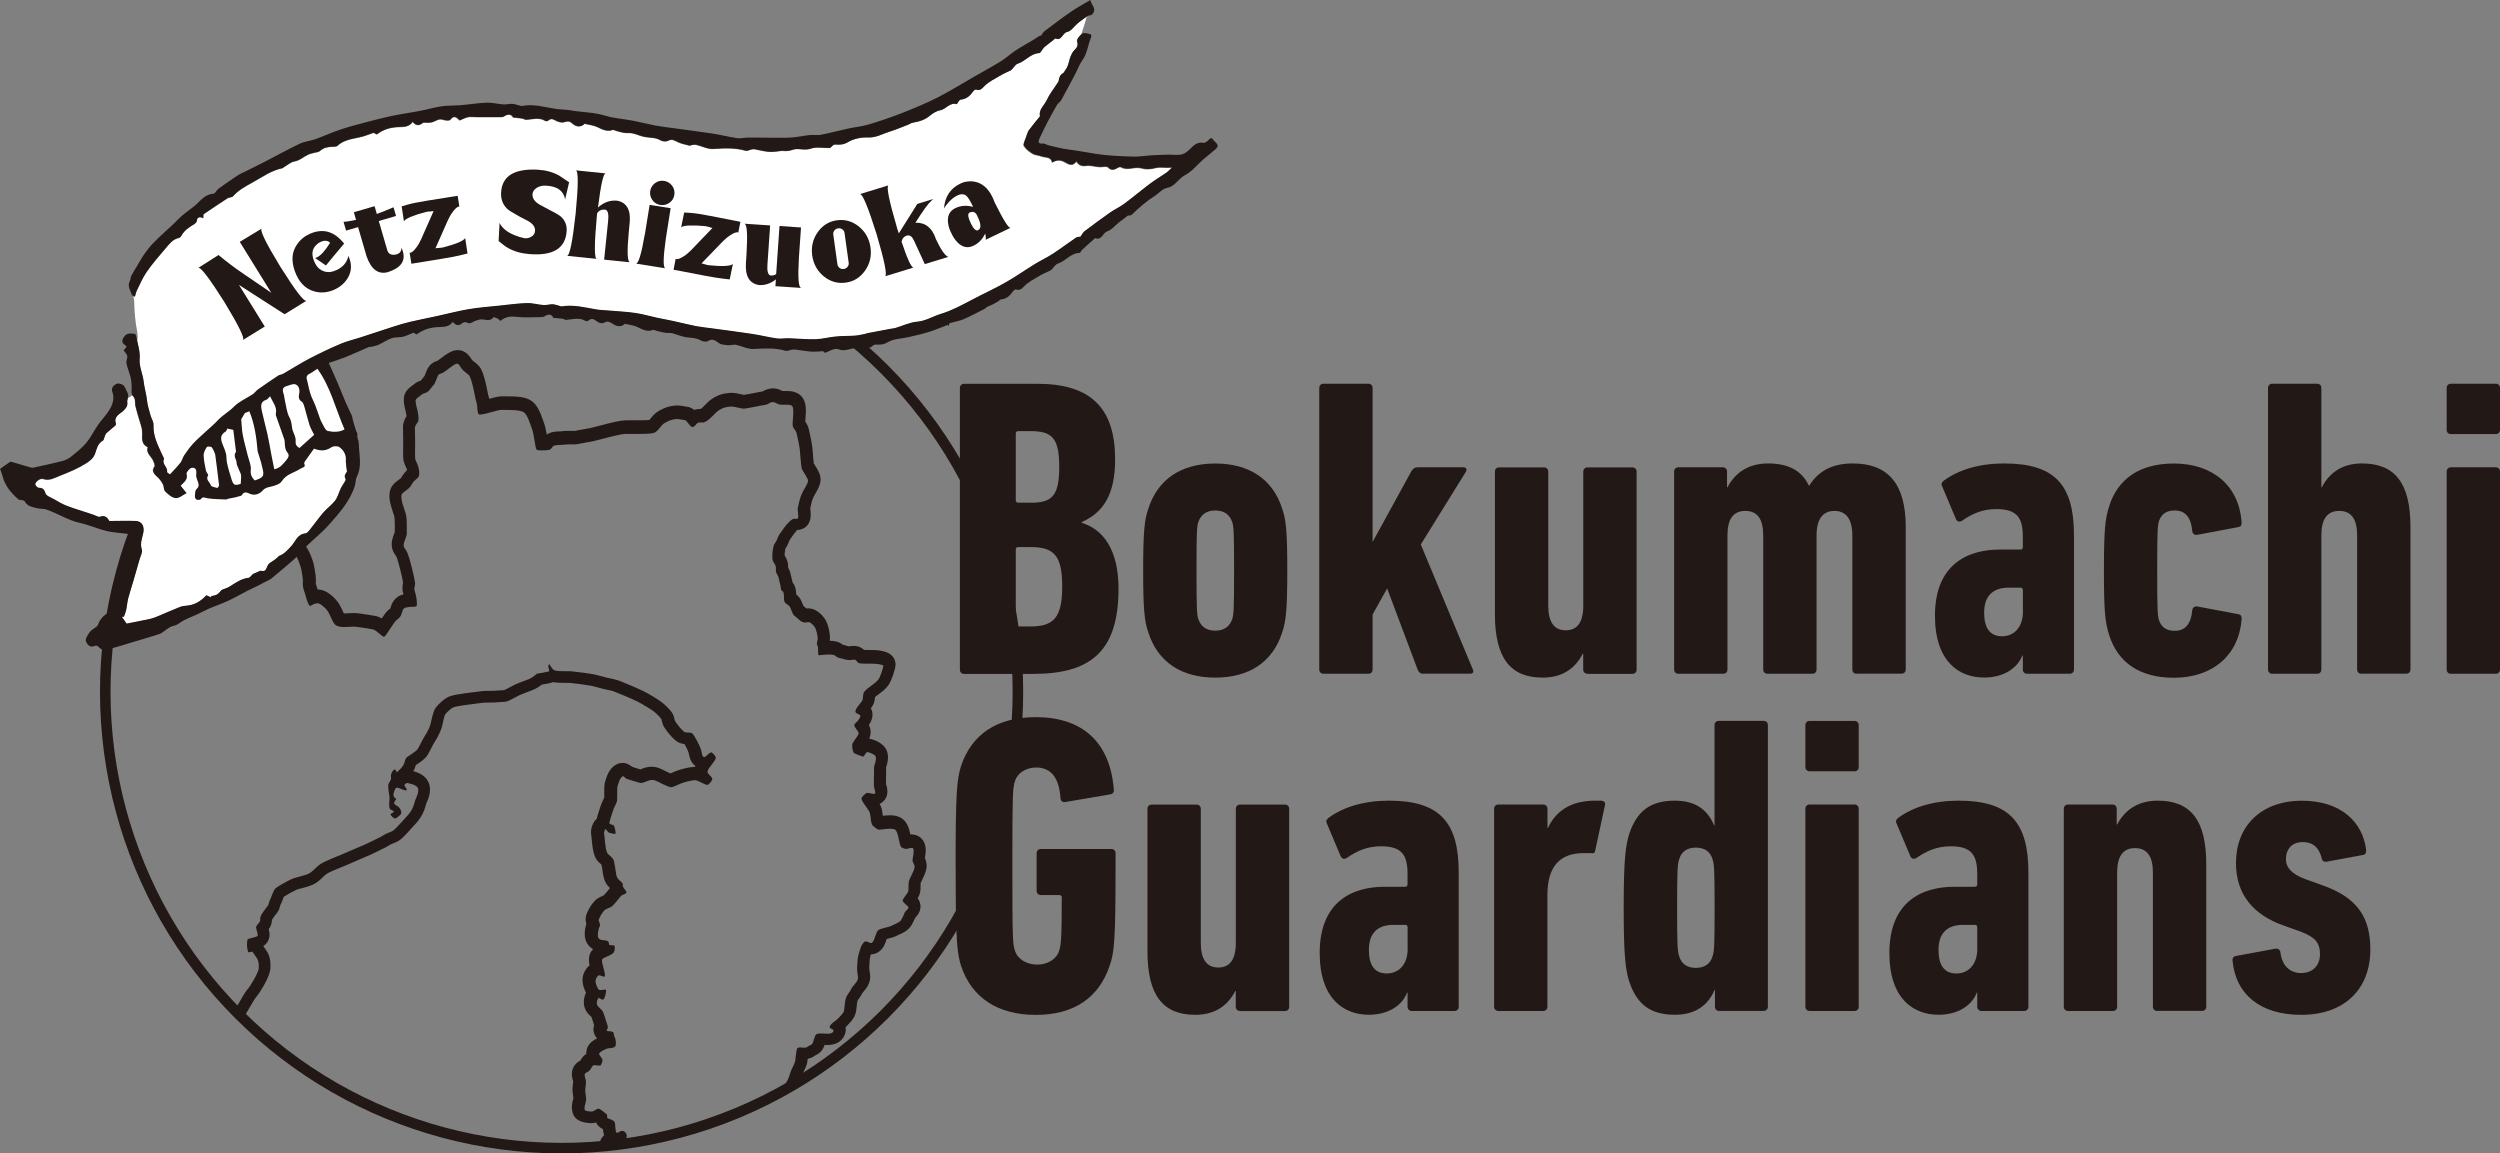 <?xml version="1.0" encoding="UTF-8"?><svg id="_レイヤー_2" xmlns="http://www.w3.org/2000/svg" xmlns:xlink="http://www.w3.org/1999/xlink" viewBox="0 0 344 158.71"><rect x="0" y="0" width="344" height="158.71" fill="#808080" stroke="none"/><defs><style>.cls-1,.cls-2{fill:none;}.cls-1,.cls-3,.cls-4{stroke-width:0px;}.cls-2{stroke:#221815;stroke-miterlimit:10;stroke-width:1.45px;}.cls-3{fill:#221815;}.cls-5{clip-path:url(#clippath);}.cls-4{fill:#fff;}</style><clipPath id="clippath"><path class="cls-1" d="M14.49,95.19c0,34.68,28.11,62.79,62.79,62.79s62.79-28.11,62.79-62.79-28.11-62.79-62.79-62.79S14.49,60.51,14.49,95.19"/></clipPath></defs><g id="info"><path class="cls-3" d="M132.08,53.4c0-.35.24-.59.59-.59h10.09c7.39,0,10.68,3.4,10.68,10.39,0,4.87-1.64,7.33-4.58,8.63v.12c2.93.88,5.05,3.7,5.05,9.04,0,8.8-3.99,11.74-11.79,11.74h-9.45c-.35,0-.59-.24-.59-.59v-38.73ZM141.82,69.18c2.99,0,3.93-1,3.93-4.93s-.94-4.93-3.93-4.93h-1.7c-.24,0-.35.12-.35.35v9.15c0,.23.12.35.35.35h1.7ZM140.12,86.2h1.7c3.23,0,4.34-1.29,4.34-5.52s-1.12-5.4-4.34-5.4h-1.7c-.24,0-.35.12-.35.35v10.21c0,.24.12.35.35.35"/><path class="cls-3" d="M158.01,87.02c-.53-1.53-.71-3.11-.71-8.51s.18-6.98.71-8.51c1.29-4.05,4.52-6.22,9.21-6.22s7.92,2.17,9.21,6.22c.53,1.53.7,3.11.7,8.51s-.18,6.98-.7,8.51c-1.29,4.05-4.52,6.22-9.21,6.22s-7.92-2.17-9.21-6.22M169.57,85.14c.18-.65.24-1.23.24-6.63s-.06-5.99-.24-6.63c-.35-1.06-1.12-1.64-2.35-1.64s-2,.59-2.35,1.64c-.18.65-.23,1.23-.23,6.63s.06,5.99.23,6.63c.35,1.06,1.11,1.64,2.35,1.64s2-.59,2.35-1.64"/><path class="cls-3" d="M195.86,92.71c-.41,0-.65-.18-.82-.65l-4.17-11.09-2,3.58v7.57c0,.35-.23.59-.59.59h-6.16c-.35,0-.59-.24-.59-.59v-38.73c0-.35.24-.59.59-.59h6.16c.35,0,.59.23.59.59v21.18l5.34-9.74c.23-.35.47-.53.82-.53h6.34c.35,0,.53.24.35.59l-6.22,10.03,7.16,17.19c.18.35,0,.59-.35.59h-6.45Z"/><path class="cls-3" d="M218.44,92.71c-.35,0-.59-.24-.59-.59v-2.17h-.06c-1,1.94-2.7,3.29-5.52,3.29-4.4,0-6.57-2.64-6.57-8.74v-19.6c0-.35.23-.59.59-.59h6.16c.35,0,.59.24.59.59v18.43c0,2.29.82,3.4,2.41,3.4s2.41-1.11,2.41-3.4v-18.43c0-.35.23-.59.59-.59h6.16c.35,0,.59.24.59.59v27.23c0,.35-.23.59-.59.59h-6.16Z"/><path class="cls-3" d="M255.47,92.71c-.35,0-.59-.24-.59-.59v-18.48c0-2.23-.88-3.34-2.46-3.34s-2.46,1.11-2.46,3.34v18.48c0,.35-.23.59-.59.59h-6.16c-.35,0-.59-.24-.59-.59v-18.48c0-2.23-.82-3.34-2.46-3.34s-2.46,1.11-2.46,3.34v18.48c0,.35-.23.59-.59.59h-6.16c-.35,0-.59-.24-.59-.59v-27.23c0-.35.24-.59.59-.59h6.1c.35,0,.59.24.59.59v2.17h.06c1-1.94,2.82-3.29,5.57-3.29s4.64.94,5.63,3.05h.06c1.17-1.88,2.99-3.05,5.99-3.05,4.81,0,7.28,2.76,7.28,8.74v19.6c0,.35-.23.59-.59.59h-6.16Z"/><path class="cls-3" d="M278.93,92.71c-.35,0-.59-.24-.59-.59v-1.94h-.06c-.7,1.82-2.64,3.05-5.28,3.05-3.29,0-6.75-2.05-6.75-8.51,0-6.93,4.34-9.1,8.92-9.1h2.82c.24,0,.35-.12.35-.35v-1.41c0-2.58-.76-3.81-3.64-3.81-1.94,0-3.34.65-4.69,1.58-.35.24-.7.18-.88-.23l-1.88-4.46c-.18-.35-.06-.59.24-.82,2-1.47,4.87-2.35,8.27-2.35,7.1,0,9.62,3.05,9.62,9.92v18.43c0,.35-.24.59-.59.59h-5.87ZM278.35,84.14v-2.93c0-.24-.12-.35-.35-.35h-1.58c-2.47,0-3.4,1.41-3.4,3.46s.76,3.23,2.46,3.23,2.88-1.29,2.88-3.4"/><path class="cls-3" d="M290.2,87.31c-.53-1.7-.7-3.11-.7-8.8s.18-7.1.7-8.8c1.23-3.93,4.34-5.93,8.92-5.93,5.34,0,8.98,3.05,9.33,8.1,0,.41-.12.59-.47.65l-5.63,1.06c-.35.06-.65-.12-.7-.53-.18-2-1.06-2.82-2.41-2.82-1.12,0-1.82.47-2.17,1.47-.18.65-.24,1.23-.24,6.81s.06,6.16.24,6.81c.35,1,1.06,1.47,2.17,1.47,1.35,0,2.23-.82,2.41-2.82.06-.41.35-.59.7-.53l5.63,1.06c.35.06.47.24.47.65-.35,4.99-3.99,8.1-9.33,8.1-4.58,0-7.69-2-8.92-5.93"/><path class="cls-3" d="M324.93,92.71c-.35,0-.59-.24-.59-.59v-18.48c0-2.23-.82-3.34-2.46-3.34s-2.46,1.11-2.46,3.34v18.48c0,.35-.23.59-.59.59h-6.16c-.35,0-.59-.24-.59-.59v-38.73c0-.35.24-.59.59-.59h6.16c.35,0,.59.23.59.59v13.67h.06c1-1.94,2.76-3.29,5.51-3.29,4.52,0,6.69,2.64,6.69,8.74v19.6c0,.35-.23.59-.59.59h-6.16Z"/><path class="cls-3" d="M337.25,59.73c-.35,0-.59-.24-.59-.59v-5.75c0-.35.24-.59.59-.59h6.16c.35,0,.59.23.59.59v5.75c0,.35-.23.59-.59.59h-6.16ZM337.25,92.71c-.35,0-.59-.24-.59-.59v-27.23c0-.35.24-.59.59-.59h6.16c.35,0,.59.24.59.59v27.23c0,.35-.23.59-.59.59h-6.16Z"/><path class="cls-3" d="M131.49,119.16c0-10.27.18-11.91.76-13.79,1.47-4.34,4.93-6.69,10.27-6.69,6.45,0,10.21,3.46,10.74,9.92.06.35-.12.65-.47.7l-6.22,1.06c-.35.06-.59-.12-.65-.53-.18-2.87-1.35-4.22-3.34-4.22-1.41,0-2.58.76-2.93,1.88-.29.94-.35,1.41-.35,11.68s.06,10.74.35,11.62c.35,1.17,1.58,1.94,3.05,1.94s2.7-.76,3.05-1.94c.23-.82.35-1.41.35-7.28,0-.23-.12-.35-.35-.35h-2.52c-.35,0-.59-.24-.59-.59v-5.16c0-.35.23-.59.59-.59h9.68c.35,0,.59.24.59.59v1.76c0,10.27-.17,11.91-.82,13.73-1.47,4.4-4.93,6.75-10.15,6.75s-8.8-2.35-10.27-6.69c-.59-1.88-.76-3.52-.76-13.79"/><path class="cls-3" d="M170.63,139.11c-.35,0-.59-.24-.59-.59v-2.17h-.06c-1,1.94-2.7,3.29-5.52,3.29-4.4,0-6.57-2.64-6.57-8.74v-19.6c0-.35.23-.59.59-.59h6.16c.35,0,.59.24.59.59v18.43c0,2.29.82,3.4,2.41,3.4s2.41-1.11,2.41-3.4v-18.43c0-.35.23-.59.59-.59h6.16c.35,0,.59.24.59.59v27.23c0,.35-.23.59-.59.59h-6.16Z"/><path class="cls-3" d="M194.27,139.11c-.35,0-.59-.24-.59-.59v-1.94h-.06c-.7,1.82-2.64,3.05-5.28,3.05-3.29,0-6.75-2.05-6.75-8.51,0-6.93,4.34-9.1,8.92-9.1h2.82c.24,0,.35-.12.35-.35v-1.41c0-2.58-.76-3.81-3.64-3.81-1.94,0-3.34.65-4.69,1.58-.35.24-.7.18-.88-.23l-1.88-4.46c-.18-.35-.06-.59.24-.82,2-1.47,4.87-2.35,8.27-2.35,7.1,0,9.62,3.05,9.62,9.92v18.43c0,.35-.24.59-.59.59h-5.87ZM193.69,130.54v-2.93c0-.24-.12-.35-.35-.35h-1.58c-2.47,0-3.4,1.41-3.4,3.46s.76,3.23,2.46,3.23,2.88-1.29,2.88-3.4"/><path class="cls-3" d="M206.18,139.11c-.35,0-.59-.24-.59-.59v-27.23c0-.35.24-.59.59-.59h6.16c.35,0,.59.24.59.59v2.64h.06c1.11-2.35,3.17-3.76,6.51-3.76h.88c.35.06.53.24.47.59l-1.35,6.28c-.06.35-.23.41-.59.35h-1c-3.17,0-4.99,1.7-4.99,5.81v15.32c0,.35-.23.59-.59.59h-6.16Z"/><path class="cls-3" d="M236.57,139.11c-.35,0-.59-.24-.59-.59v-2.29h-.06c-.88,2.05-2.58,3.4-5.46,3.4-3.34,0-5.22-1.41-6.28-4.58-.53-1.7-.76-3.7-.76-10.15s.24-8.45.76-10.15c1.06-3.17,2.93-4.58,6.28-4.58,2.88,0,4.52,1.29,5.4,3.4h.06v-13.79c0-.35.23-.59.59-.59h6.16c.35,0,.59.24.59.59v38.73c0,.35-.24.59-.59.59h-6.1ZM235.64,131.6c.24-.7.29-1.29.29-6.69s-.06-5.99-.29-6.69c-.29-1-1.06-1.59-2.29-1.59s-2,.59-2.29,1.59c-.23.7-.29,1.29-.29,6.69s.06,5.99.29,6.69c.29,1,1.06,1.58,2.29,1.58s2-.59,2.29-1.58"/><path class="cls-3" d="M249.01,106.13c-.35,0-.59-.24-.59-.59v-5.75c0-.35.24-.59.59-.59h6.16c.35,0,.59.23.59.59v5.75c0,.35-.23.59-.59.59h-6.16ZM249.01,139.11c-.35,0-.59-.24-.59-.59v-27.23c0-.35.24-.59.59-.59h6.16c.35,0,.59.24.59.59v27.23c0,.35-.23.59-.59.59h-6.16Z"/><path class="cls-3" d="M272.66,139.11c-.35,0-.59-.24-.59-.59v-1.94h-.06c-.7,1.82-2.64,3.05-5.28,3.05-3.29,0-6.75-2.05-6.75-8.51,0-6.93,4.34-9.1,8.92-9.1h2.82c.24,0,.35-.12.35-.35v-1.41c0-2.58-.76-3.81-3.64-3.81-1.94,0-3.34.65-4.69,1.58-.35.24-.7.18-.88-.23l-1.88-4.46c-.18-.35-.06-.59.24-.82,2-1.47,4.87-2.35,8.27-2.35,7.1,0,9.62,3.05,9.62,9.92v18.43c0,.35-.24.59-.59.59h-5.87ZM272.07,130.54v-2.93c0-.24-.12-.35-.35-.35h-1.58c-2.47,0-3.4,1.41-3.4,3.46s.76,3.23,2.46,3.23,2.88-1.29,2.88-3.4"/><path class="cls-3" d="M296.83,139.11c-.35,0-.59-.24-.59-.59v-18.48c0-2.23-.82-3.34-2.46-3.34s-2.46,1.11-2.46,3.34v18.48c0,.35-.23.59-.59.59h-6.16c-.35,0-.59-.24-.59-.59v-27.23c0-.35.24-.59.59-.59h6.1c.35,0,.59.24.59.59v2.17h.06c1-1.94,2.82-3.29,5.57-3.29,4.52,0,6.69,2.64,6.69,8.74v19.6c0,.35-.23.59-.59.59h-6.16Z"/><path class="cls-3" d="M307.21,132.19c-.06-.35.12-.59.47-.65l5.4-1c.35-.06.65.12.7.47.23,1.94,1.35,2.88,2.87,2.88s2.58-1,2.58-2.58-.65-2.35-2.64-3.11l-2.29-.82c-4.22-1.47-6.63-4.28-6.63-8.63,0-5.05,3.4-8.57,9.1-8.57,5.4,0,8.33,2.99,8.8,6.69.06.41-.06.7-.35.76l-5.1.94c-.35.06-.59-.12-.65-.47-.35-1.35-1.06-2.23-2.64-2.23-1.47,0-2.29,1-2.29,2.35,0,1.06.65,2,2.7,2.76l2.29.82c4.87,1.7,6.63,4.46,6.63,8.86,0,5.34-3.46,8.98-9.51,8.98-5.69,0-9.04-2.87-9.45-7.45"/><g class="cls-5"><path class="cls-3" d="M23.37,22.6c.12,0,.23.02.3.04.29.1.32.95.28,1.51-.03.51-.24,1.14-.21,1.37.03.23.55.35.7.63.25.47-.11,1.6-.03,2.07.02.12.68.18.7.28.06.33.13.96.03,1.54-.07.51-.33.97-.28,1.27.07.32.1,1.14.36,1.4.19.21.35.41.38.67.03.25.06.93.17,1.15.11.23,1.07.63,1.2.84.21.39-.31,2.26-.14,2.67.37.9.98,1.55.98,2.53,0,.59-.68.81-.77,1.4-.08.58-.04,1.87-.07,2.46-.03.59-.3,1.87-.53,2.42-.14.32-.8.49-.95.81-.18.38.17,1.46.28,1.86.05.18.42.23.67.39.34.22.31.92.38,1.16.17.57.23,1.3.21,1.89-.02.58-.06,1.71-.28,2.24-.11.27-.67.31-.87.67-.18.32-.16.84-.25,1.23-.09.38-.81.69-.91.91-.18.38-.76,1.54-.6,1.93.15.38,1.04.53,1.72.84.4.18.33,1.29.43,1.51.21.49.15.91.2,1.33.04.27.23.51.25.84.01.2-.7.62-.67,1.02.04.5.35.93.46,1.16.06.13-.17.47.06.6.26.14.47.46.85.53.39.07.75.04.87.14.14.11.4.59.64.78.28.21.55.61.75.61.02,0,.04,0,.06-.01.31-.14.68-.49,1.04-.95.1-.14.11-.52.22-.67.35-.46,1.26-.22,1.55-.38.34-.19.49-.69.87-.77.23-.05.49-.35.87-.46.07-.02.15-.03.22-.03.4,0,.85.24,1.07.31.5.15.42.85.84,1.16.16.12.63.16,1.02.16.15,0,.28,0,.39-.02.02,0,.03,0,.05,0,.47,0,.85.6.96.8.18.29.63,1.06.63,1.59,0,.38-.66.98-.63,1.33,0,.13.18.48.21.67.08.53-.15,1.36-.07,1.89.05.33.66.72.71.95.11.54.81,1.2,1.08,1.68.27.48.43.89.59,1.42.12.4.21.99.3,1.61.05.38-.03.75.03,1.12.06.43.24.86.33,1.15.1.4.33,1.3.65,1.55.19-.12.65-.39,1.01-.39.04,0,.08,0,.12.01.37.08,1.01.68,1.23.98.46.63.73,1.75,1.19,2.04.32.19.72.24,1.14.24s.87-.05,1.27-.05c.13,0,.25,0,.36.02.42.04,1.9.26,2.31.35.52.11,1.26,1.02,1.53,1.02,0,0,.01,0,.02,0,.2-.03.74-1.02,1.47-2.04.16-.23.58-.48.73-.7.31-.45.25-.9.53-1.16.16-.15.47-.14.6-.18.12-.04.29-.04.45-.04h.15c.26,0,.5-.01.55-.14.1-.23,0-1.26-.28-2.1-.11-.33.1-.82.07-1-.07-.56-.33-1.66-.47-2.21-.11-.41-.33-1.33-.61-2.02-.17-.4-.46-.63-.49-.88-.08-.57.41-1.15.42-1.72.01-.57.02-1.64-.04-2.21-.09-.94-.86-2.23-.67-3.15.05-.24.55-.49,1.02-.91.26-.24.41-.62.63-.88.3-.34.64-.53.7-.7.12-.28.1-.84-.07-1.4-.13-.44-.42-.89-.42-1.12-.01-.56-.02-1.19,0-1.75.02-.56-.03-1.57-.03-2.42,0-.42.44-.74.48-1.02.06-.34-.03-.93-.1-1.26-.07-.32-.32-1.17-.28-1.55.03-.24.66-.59.84-.77.12-.12.57-.22.77-.35.41-.28.61-.77.88-.98.2-.16.44-1.12.67-1.41.08-.1.36-.13.63-.28.57-.33,1.38-1.13,1.89-1.23.01,0,.03,0,.04,0,.22,0,.4.4.63.71.37.47.89.68,1.06.98.48.88.73,2.98,1.01,3.82.09.27.03,1.43.32,1.48.04,0,.08.01.13.01.69,0,2.37-.64,2.94-.64h.02c.7.02,2.4-.06,3.01.3.56.32.95,1.74,1.18,2.33.25.66.44,2.61.62,2.83.07.09.38.12.72.12.41,0,.87-.04,1.07-.09.19-.04.34-.38.51-.51.24-.19,1.03-.13,1.3-.18.29-.05.72-.05,1.11-.05h.16c.29,0,.53,0,.64-.02.5-.1,1.68-.3,2.18-.4.85-.18,3.6-.98,4.46-1.02.15,0,.34,0,.55,0,.39,0,.86,0,1.34,0,.79,0,1.59-.02,2.08-.14.56-.13,1-1.1,1.51-1.37.58-.3.81-.44,1.47-.53.07,0,.13-.01.2-.01.39,0,.78.12,1.16.16.18.02.69.92.95.94.01,0,.02,0,.03,0,.22,0,.42-.23.61-.47.1-.13.32-.16.53-.16.12,0,.24,0,.32,0,.04,0,.07,0,.09,0,.6-.15,1.42-1.09,1.67-1.33.35-.35.85-.62,1.2-.72.22-.07.52-.11.85-.14.03,0,.06,0,.09,0,.48,0,1.36.29,1.7.29.01,0,.03,0,.04,0,.54-.04,2.33-.44,2.87-.51.51-.07.63-.39,1.11-.39.02,0,.03,0,.05,0,.31.02.58.31.98.35.09.01.2.01.32.01.14,0,.29,0,.44,0,.36,0,.71.02.85.16.37.38,0,2.22.09,2.74.06.35.46.67.53,1.02.12.58.4,1.73.45,2.32.06.58.13,1.91.25,2.49.07.36.91,1.39.87,1.75-.04.48-.54,1.09-.84,1.75-.32.7-.44,1.46-.56,1.96-.09.38.18,1.12,0,1.47-.02.03-.06.04-.12.04-.08,0-.19-.01-.3-.01-.12,0-.25.02-.35.08-.21.14-.63.55-.73.67-.27.34-.68.86-1.04,1.41-.18.28-.26.61-.4.87-.13.26-.33.46-.38.67-.12.5-.25,1.23-.17,1.86.04.4.42.7.47,1.09.03.17-.02.48,0,.63.03.18.3.53.36.77.09.54.34,1.21.34,1.63,0,.21.31.27.35.47.11.44.02.91.11,1.19.12.39.5.41.74.74.12.16.42,1.06.56,1.19.24.22.54.41.78.66.17.18.45.32.77.36h.02c.09,0,.26-.07.43-.07.06,0,.13.01.19.04.35.15.68.6.77.77.11.22.29.83.34,1.37.02.28-.13.56-.12.84,0,.16.16.32.16.47,0,.54,0,.97.1,1.08,0,0,.74-.11,1.4-.11.25,0,.49.02.66.06.24.06.37.34.8.42.39.07.83.26,1.25.28.03,0,.06,0,.1,0,.25,0,.5-.06.67-.06.05,0,.09,0,.13.02.16.06.34.43.51.47.73.17,2.76-.1,3.37.35-.03.35-.44,1.57-.67,1.87-.49.66-1.49,1.1-1.99,1.75-.16.19-.12.87-.21,1.1-.17.42-1.03,1.15-.97,1.61.03.28.47.28.64.5.13.16-.16.51-.26.68-.12.2-.48.41-.53.62-.08.36.61.84.58,1.2-.04.37-.92,1.23-.89,1.6.02.21.03.74.21,1.02.15.22,1.06.47,1.22.54.02,0,.04.01.06.01.21,0,.35-.58.6-.61,0,0,.02,0,.03,0,.25,0,1.02.36,1.1.56.21.57-.24,1.16-.21,1.77.03.56-.05,1.54-.01,2.33.02.4.24.71.17.99-.02.07-.09.09-.19.09-.24,0-.63-.13-.86-.13-.05,0-.09,0-.12.02-.22.09-.76.58-.71.81.1.47.9,1.36,1.1,1.8.22.47.1,1.65.53,1.94.17.12.49.49.8.49.01,0,.02,0,.03,0,.45-.03,1.04-.13,1.51-.13.27,0,.5.03.65.13.46.31.52,1.87.81,2.35.09.15.45.26.62.3.02,0,.03,0,.05,0,.2,0,.58-.14.82-.14.09,0,.16.02.19.08.19.35-.07,1.21-.09,1.61-.02.34.36.61.28,1.01-.12.65-.7,1.44-.8,2-.06.31,0,.94-.06,1.25-.07.3-.62.85-.77,1.24-.11.28.82.81.8,1.03-.04.22-.49.51-.55.73-.03.15-.39.88-.49,1.01-.29.37-.87.52-1.29.75-.37.21-1.49.34-1.83.61-.38.31-.47,1.43-.86,1.73-.03.03-.07.04-.12.04-.21,0-.54-.23-.76-.23-.04,0-.07,0-.1.02-.22.12-.49.56-.56.8-.13.4-.39,1.1-.42,1.52-.01.25-.11.96-.09,1.56.02.56.16,1.01.11,1.24-.11.58-.77.97-.98,1.52-.09.22-.53.69-.68,1.17-.22.7-.15,1.62-.33,1.91-.21.35-.51.64-.8.93-.3.29-1.04.7-1.1,1.1-.05.3.72.26.49.66-.13.22-.42.28-.76.28-.3,0-.65-.04-.95-.04-.23,0-.45.03-.6.11-.24.13-.33.81-.54,1.26-.11.24-.62.35-.7.47-.08.1-.24.12-.42.12s-.41-.03-.6-.03c-.15,0-.28.02-.36.07-.14.09-.27,1.61-.3,1.77-.12.52-.43.93-.64,1.54-.16.46-.26.89-.51,1.31-.37.62-1.43,1.96-1.7,2.64-.09.22-.12.9-.12,1.26,0,.28.48.69.51.86.07.28-.39.82-.35,1.19.06.45.43.72.54.8.15.09.72.02.75.19.03.15-.16.48-.18.63-.03.17.18.45.07.58-.13.15-.62.57-.82.59-.02,0-.05,0-.07,0-.23,0-.56-.09-.91-.1h-.02c-.46,0-.26.33-.46.33-.02,0-.04,0-.07,0-.22-.05-.91-.29-.89-.51.03-.27.12-.9.31-1.45.16-.48.44-.88.35-1.1-.05-.13-.22-.17-.44-.17-.32,0-.73.11-.92.2-.19.09-.11,1.17-.26,1.31-.01.01-.03.02-.06.02-.17,0-.61-.17-.79-.17-.03,0-.05,0-.06.02-.16.15-.1.49-.21.68-.14.22-.47.18-.8.28-.54.18-1.14.47-1.37.82-.04.07-.13,1.2-.16,1.27-.13.31-.27.64-.5.87-.26.27-.64.77-.99.91-.01,0-.03,0-.05,0-.25,0-.93-.53-1.16-.53,0,0-.01,0-.01,0-.32.03-.08.93-.38,1.05-.27.1-1.04.19-1.25.37-.17.15-.38.7-.63.93-.03.03-.07.04-.1.04-.13,0-.25-.2-.39-.2-.03,0-.05,0-.08.02-.15.09-.47.34-.61.58-.11.18.03.65-.05.7-.01,0-.02,0-.03,0-.16,0-.56-.44-.72-.44-.02,0-.03,0-.04.01-.1.07-.3.22-.4.42-.17.34-.14.79-.33.87-.09.04-.19.05-.29.05-.29,0-.63-.11-.88-.17-.14-.03-1.17-.01-1.28-.09-.22-.15-.06-.91-.24-1.12-.14-.16-.93-.02-1.05-.17-.17-.18.24-.58.16-.82-.08-.23-.55-.99-.79-1,0,0-.02,0-.03,0-.36,0-.78.61-1.03.7-.03.01-.06.02-.09.02-.15,0-.33-.09-.38-.21-.13-.26.1-1.29-.06-1.53-.16-.23-.7-.21-.93-.35-.14-.08-.97-.36-1.03-.52-.17-.44-.38-1.16-.3-1.64.03-.25.78-.61.96-.79.12-.13.63-.03.86-.17.26-.15.24-.53.18-.72-.06-.15-.27-.43-.54-.45-.02,0-.03,0-.05,0-.28,0-.54.27-.7.27-.03,0-.06-.01-.08-.03-.23-.24-.1-1.26-.3-1.52-.15-.2-.55-.32-.89-.45-.17-.06-.05-.46-.14-.54-.12-.11-.9-.72-1.06-.77-.03,0-.06-.01-.09-.01-.3,0-.64.39-.94.39-.02,0-.03,0-.04,0-.2-.02-.87-.03-.91-.23-.13-.55.2-.95.19-1.52,0-.16-.1-.87-.12-1.03-.03-.31.12-1.05.1-1.35-.02-.28-.26-.79-.16-1.05.07-.17.37-.2.63-.45.26-.25.36-.63.52-.72.04-.02.1-.03.17-.03.18,0,.45.06.65.06.12,0,.21-.02.24-.08.07-.12.27-.52.21-.74-.1-.33-.51-.63-.44-.84.09-.26.7-.51.94-.63.31-.16,1.11-.07,1.27-.37.17-.29.08-1.05-.12-1.31-.04-.05-.08-.54-.14-.59-.22-.16-.38-.17-.52-.17h-.04c-.12,0-.25,0-.4-.11-.04-.03.24-.17.19-.52-.06-.34-.32-.98-.35-1.15-.02-.11-.25-.78-.32-.91-.32-.54-.8-.64-.84-1.11-.01-.18.04-.56.23-.78,0,0,.02-.01.03-.01.1,0,.36.24.54.24.04,0,.08-.01.11-.04.29-.26.38-1.15.37-1.26,0-.06-.06-.08-.14-.08-.15,0-.4.07-.61.07-.13,0-.24-.03-.3-.11-.23-.31-.37-.76-.4-1.01-.05-.35.12-.65.38-.89.02-.02.06-.03.1-.03.19,0,.53.19.7.19.05,0,.08-.02.09-.06.11-.53-.47-1.75-.38-2.27.06-.31,1.05-.47,1.52-.91.28-.27.26-.87.19-1.03-.04-.07-.77-.02-.76-.16,0-.17-.02-.35-.1-.41-.49-.33-1.03,0-1.36-.5-.15-.23-.06-1.1.19-1.59.15-.3-.19-.74-.14-.89.2-.49.41-.9.77-1.29.2-.22.84-.39,1.07-.58.26-.22.97-1.08,1.13-1.31.24-.34.74-.34.84-.54.08-.17-.44-.7-.5-.89-.04-.13.05-.28-.04-.42-.18-.24-.57-.48-.73-.79-.22-.44-.24-1.44-.35-1.76-.05-.14-.02-.5-.21-.78-.25-.37-.74-.67-.81-.84-.32-.74-.3-1.96-.44-2.75,0-.05.09-.52.21-.52,0,0,0,0,0,0,.12.02.31.43.49.48.29.08.6.17.75.17.05,0,.08,0,.1-.03.14-.16-.1-.87-.17-1.07-.07-.2-.54-.17-.64-.35-.06-.13.43-1.54.47-1.68.14-.47.41-.89.56-1.33.09-.23,0-1.89.09-2.13.18-.47.28-1.06.7-1.33.02-.01.04-.02.06-.02.15,0,.31.32.53.37.29.08,1.7.56,1.94.56.41,0,.97-.42,1.55-.42.11,0,.23.02.34.05.51.17,1.76.95,2.29.95.26,0,.76-.3,1.31-.51.61-.24,1.44-.43,1.94-.46h.02c.35,0,1.28.63,1.66.65,0,0,0,0,0,0,.24,0,.59-.49.68-.7.16-.41-.74-.76-.63-1.19.13-.53,1.03-1.28,1.13-1.82.04-.18-.45-.76-.63-.76-.3,0-.7.65-.98.65-.03,0-.06,0-.09-.03-.2-.15-.2-.46-.3-.87-.12-.47-.44-1.06-.57-1.32-.13-.23-.49-.95-.72-1.08-.22-.13-.87-.02-1.07-.19-.48-.4-.84-.88-1.2-1.4-.16-.24-.15-.7-.37-1.08-.38-.62-1.09-1.25-1.45-1.54-.47-.38-1.92-1.25-2.58-1.57-.93-.45-2.78-1.23-3.5-1.49-.35-.12-1.01-.25-1.55-.37-.49-.12-1.38-.37-1.73-.44-.58-.12-2.46-.37-3.06-.42-.18-.02-.42-.02-.68-.02h-.21c-.57,0-1.19,0-1.54-.14-.26-.1-.7-.86-.7-.86l-.14.29c.05.23.15.47.16.7.02.09-1.61.31-1.68.35-.21.12-.6.57-1.26.8-.41.13-1.39.53-1.74.68-.21.09-1.47.79-1.57.79h0l-.89.05c-.3.07-1.67,0-2.29.1-.92.14-3.47.36-4.33.72-.66.27-1.47,1-1.89,1.58-.36.47-.55,1.7-.7,2.26-.11.38-.43,1.06-.74,1.52-.31.46-.71,1.37-1,1.84-.26.43-1.27.91-1.62,1.27-.09.09-.23.77-.39,1.01-.2.32-.7.82-.84.92-.01,0-.02.01-.03.01-.1,0-.11-.36-.28-.36h0c-.27.01-.43.44-.52.66-.07.19.04.47-.02.7-.08.26-.35.48-.37.82-.03.42.12,1.21.16,1.49.07.47-.16,1.27.07,1.76.04.08.46.2.56.37.03.05-.52.32-.5.36.16.26.38.52.64.57,0,0,.02,0,.02,0,.22,0,.66-.48.74-.54.2-.14.09-.64-.18-.96-.26-.28-.7-.38-.71-.61-.01-.16.31-.56.31-.56,0,0-.35-.24-.38-.45-.07-.4.22-.97.35-1.09.02-.02.06-.03.1-.03.28,0,.96.38,1.24.38.04,0,.08,0,.1-.03.15-.14-.33-.52-.28-.72.02-.11.23-.27.35-.27,0,0,.01,0,.02,0,.44.08,1.24.28,1.45.66.22.36-.09,1.14-.27,1.51-.11.22-.2.71-.36,1.09-.19.5-.48.88-.69,1.12-.38.42-1.5,1.7-1.93,2.07-.44.36-.87.35-1.34.67-.45.31-1.34.69-1.82.94-.76.41-2.66,1.15-3.44,1.52-.9.42-2.82,1.07-3.63,1.64-.49.34-.83.81-1.32,1.14-.53.36-1.79.56-2.39.79-.47.18-1.95,1-2.34,1.31-.38.29-.61,1.34-.86,1.75-.06.1-.13.53-.21.64-.31.42-.84,1.04-1.04,1.56-.06.15,0,.51-.09.66-.11.18-.3.35-.49.65-.13.21.29,1.08.19,1.31-.07.17-1.34.38-1.37.48-.17.57-.11,1.21.07,1.78,0,0,.02.01.04.01.1,0,.38-.09.5-.09.02,0,.04,0,.05.01.17.25.4.56.61.89.3.47.26,1.06.25,1.41-.02.52-1.16,2.47-1.57,2.91-.43.48-1.03,1.67-1.38,2.21-.3.47-.77,1.34-1.13,1.95-.07.13-.41.25-.46.35-.06.1.41.29.35.52-.11.4-.5.87-.63,1.02-.28.31-.68.53-1.05.74-.52.28-1.88.99-2.34,1.2-.4.18-1.67,1.06-2.08,1.5-.64.7-2,1.74-2.48,2.55-.16.29-.54.78-.7,1.24-.3.9-.33,1.89-.62,2.48-.13.28-.47.82-.54,1.13-.08.33-.47.87-.57,1.2-.07.22-.24.57-.35.77-.05.07-.33.64-.36.72-.03.17-.09.85-.11,1.03-.06.53-.05,2.16,0,2.69.04.58,1.37,2.37,1.55,2.53.02.01.04.02.07.02.14,0,.39-.12.39-.12l.7-.63.38.88-1.16.27.98,1.38.45-.07c.46.15,1.08.6,1.09.75.03.49-.17.59-.54.93-.08.07-.24.1-.41.1-.25,0-.53-.05-.69-.08-.36-.07-1.3-.48-1.66-.59-.34-.1-1.02-.02-1.48-.12-.41-.09-1.18-.77-1.48-.89-.35-.15-1.46-.48-2.1-.79-.55-.26-1.53-.81-2.09-1.08-.57-.27-1.69-.81-2.26-1.07-.57-.26-1.72-.76-2.29-1-.57-.23-1.71-.65-2.28-.87-.31-.12-.93-.37-1.23-.48-.58-.2-1.73-.57-2.31-.75-.49-.15-1.78-.51-2.28-.64-.8-.22-2.1-.59-2.9-.77-.78-.19-2.78-.71-3.58-.76-.83-.05-1.76-.15-2.6-.19-.07,0-.16,0-.26,0-.73,0-2.04.07-2.96.07-.31,0-.57,0-.76-.03-.01,0-.02,0-.04,0-.14,0-.34.07-.49.07-.07,0-.14-.02-.18-.06l-.04-.25-.45.02-.11.3c-.52.28-1.44.32-2.03.4-.54.07-1.94.36-2.46.55-.19.07-.8.2-1.11.23-.63.04-2.15.67-2.76.86-.45.15-2.11.54-2.56.71-.03,0-.07.01-.12.01-.45,0-1.74-.3-1.88-.31-.61-.06-1.42-.29-2-.51-.58-.22-3.02-1.04-3.16-1.06-.65-.14-1.85-.45-2.5-.62-.63-.17-1.85-.5-2.49-.65-.61-.15-1.7-.43-2.31-.58-.64-.15-1.65-.28-2.29-.37-.63-.08-1.64-.17-2.51-.24-.42-.04-.81-.07-1.1-.09-.58-.05-2.25-.12-2.25-.12,0,0,.12-.36.3-.47.36-.21.92-.12,1.14-.3.08-.06-.6-.86-.7-.89-.5-.19-1.27-.46-1.57-.51l-.07-.42s1.21-.02,1.96-.02c.1,0,.2,0,.28,0h1.08s-.63-.94-.63-.94l.25-1.2s.36-.36.54-.62c.09-.12-.11-.71.03-.86.57-.64,1.91-1.38,2.24-1.95.04-.07-.05-.18-.25-.21,0,0-.02,0-.02,0-.12,0-.28.11-.41.11-.04,0-.08-.01-.11-.04-.16-.16-.2-.58-.16-.65.3-.64,1.58-1.08,1.84-1.74.08-.2-.07-.55-.28-.56,0,0-.01,0-.02,0-.25,0-.47.39-.7.49-.12.05-.4.48-.47.58-.08.11-.17.12-.27.12-.03,0-.06,0-.1,0-.12,0-.26.02-.42.2-.25.3-.48.58-.62.8-.06.08.12.63.04.8-.15.3-.3.58-.41.61-.01,0-.03,0-.04,0-.24,0-.67-.54-.88-.54-.03,0-.05.01-.07.03-.13.13-.24.08-.41.38-.24.45-.41,1.07-.43,1.48-.01.27.52.48.49.54-.15.37-.65.69-.84.86-.17.15-.8.28-1.31.28-.32,0-.59-.05-.66-.18-.15-.31.16-1.08.38-1.75.12-.37.14-.75.21-.93.17-.52.36-1.38.67-1.82.31-.45,1.03-1.22,1.38-1.63.05-.06.36-.89.65-1,.03,0,.05-.01.08-.01.26,0,.5.44.75.49.02,0,.04,0,.06,0,.29,0,.55-.38.57-.47.04-.18-1.32-.41-1.29-.59.03-.13.07-.43.24-.54.05-.03.11-.04.18-.04.04,0,.08,0,.12,0,.08,0,.15,0,.19-.05.08-.1-.1-.42-.03-.47.5-.32,1.71-.4,2.2-.75.24-.18.47-1,.29-1.24-.29-.38-1.73-.98-2.37-.98-.07,0-.13,0-.18.02-.14.04,0,.53-.09.7-.29.58-.59,1.67-.87,1.88-.15.11-.58.19-.84.2h0c-.12,0,.35-.8.21-.81-.18,0-.52-.36-.77-.36-.02,0-.03,0-.05,0-.16.03-.33.3-.5.37-.65.29-1.96.39-2.26.54-.41.2-.53,1.34-.78,1.72-.13.2-.66,1.05-.91,1.07-.04,0-.06-.41-.28-.59-.29-.23-.77-.27-.67-.67.04-.13.38-.06.74-.17.25-.08.56-.33.58-.43.09-.34.19-.69.3-1.07.15-.54.84-1.39.81-1.82,0-.04-.13-.06-.3-.06-.18,0-.42.03-.62.09-.2.07-.38.31-.42.31,0,0,0,0,0,0l-.56-.53c-.24-.25-.36-.74-.43-.74-.18,0-.27.77-.49,1.64-.09.34-.29.61-.38.99-.13.57.61,1.2.49,1.68-.03.1-.1.13-.19.13-.1,0-.23-.03-.37-.03-.07,0-.15,0-.22.04-.37.13-.74.43-.96.58-.08.06-.1.45-.13.46,0,0-.01,0-.02,0-.11,0-.25-.26-.36-.26,0,0-.02,0-.02,0-.47.14-.99.34-1.34.62-.12.09-.35.44-.07.53.15.05.53.06.86.06.29,0,.54,0,.54,0,0,0,.01,0,.02,0,.14,0,.26-.2.44-.28.08-.03.16-.05.24-.05.15,0,.3.05.38.13.18.18-.5.65-.47.91.02.18.28.42.48.64.14.16.63.94.57,1.06-.13.3-.93.21-1.27.48-.2.16.03.67-.07.84-.11.2.74.32.97.36.23.04.41.53.58.53,0,0,.02,0,.03,0,.26-.08.51-.61.75-.61.04,0,.09.02.13.06.35.31.41,1.2.61,1.62.07.17.37.21.66.25.24.04.14.78.25.88.26.24.39.36.54.36.02,0,.04,0,.06,0,0,0,.01,0,.02,0,.16,0,.37.4.51.46.28.13.58,0,.84.18l.02.47h-.72c-.13.08.29.62.4.74.27.29,1.25.74,1.56,1,.06.05.17.28.1.29-.03,0-.06,0-.1,0-.55,0-2.03-.33-2.44-.34h-.05c-.59,0-1.72.04-2.28.04-.55,0-1.62.17-2.17.17-.63,0-1.38.14-2.01.17-.63.03-2.78.21-3.48.3.06-.28.22-.97.33-1.4.07-.29.28-.88.28-1.02,0-.37.22-1.02.14-1.45-.07-.35-.11-1.28-.37-1.88-.16-.33-.6-.4-.61-.56-.1-.89.02-1.39-.14-2.27-.06-.36-.56-1.42-.56-1.78,0-.81.23-1.44.33-2.24.04-.35,0-.95.16-1.26.18-.33,1.17-.88,1.59-1.11,0,0,.16-1.1,0-2.06-.1-.6-.58-1.08-.5-1.36.08-.35,1.01-.9,1.16-1.24.17-.38-.09-1.02.24-1.28.26-.22.95-.26,1.64-.46.61-.17,1.36-1.03,1.64-1.16.03-.02.07-.02.1-.02.26,0,.61.34.87.34.04,0,.07,0,.1-.02.34-.15.36-.55.7-.7.21-.09.42-.67.66-.69.01,0,.03,0,.04,0,.24,0,.45.22.89.24.14,0,.29.01.44.01.91,0,1.98-.11,2.43-.2.32-.07.95-.73,1.11-1,.28-.44.1-1.34.46-1.72.16-.17,1.51-.3,1.71-.41.74-.4,2.2-1.76,2.71-2.43.3-.4.04-1.13.14-1.76.07-.39.66-.5.77-.79.06-.17.1-.93.17-1.09.11-.26.3-.51.42-.77.15-.34-.24-.85-.1-1.19.12-.29.91-1.4,1.05-1.67.18-.35.7-.44,1.08-.48,0,0,.01,0,.02,0,.23,0,.32.46.5.46.03,0,.05-.01.08-.03.49-.34,1.16-1.29,1.54-1.74.19-.22.74-1.71.74-1.71.02-.01.04-.02.07-.02.16,0,.51.14.67.14.03,0,.05,0,.07-.02l.33-.36c.01-.23-.67-.96-.63-1.5.04-.46.82-1.17.79-1.36-.04-.37-.83-.76-.81-1.13.03-.42.51-1.59.64-1.99.11-.33.56-.81.89-1.32.27-.43.71-.9.88-1.14.29-.43.71-.62,1.05-1.02.36-.42.88-.89,1.22-1.32.16-.21,1.13-.81,1.32-.99.37-.34,1.28-.76,1.55-1.19.18-.3.89-.3,1.01-.81.22-.86-.14-1.89.24-2.35.07-.09.19-.12.33-.12.37,0,.89.21,1.24.21.06,0,.11,0,.16-.02.13-.04.34-.24.5-.45.11-.13-.15-.45-.12-.54.08-.21.5-.3.63-.6.18-.44-.24-1.04-.18-1.37.05-.27-.12-.98-.14-1.27,0-.27-.63-.32-.66-.59-.03-.19.34-.82.53-.88.01,0,.02,0,.03,0,.22,0,.24.85.5.88,0,0,0,0,0,0,.23,0,1.33-1.12,1.46-1.3.13-.17-.29-.84-.14-1.09.04-.06.09-.08.16-.08.18,0,.45.15.61.15.04,0,.08-.01.1-.04.17-.17.68-.35.91-.42.17-.05-.7-.74-.7-.91,0-.15.03-.48,0-.63-.02-.22.32-.39.25-.6-.2-.6-.6-.59-.94-1.12-.04-.05-.26,0-.5-.1-.49-.23-1.13-.69-1.19-.88-.16-.47.33-.7.56-.87.02-.02.06-.02.1-.02.18,0,.51.1.72.1.07,0,.13-.01.16-.05.22-.25.61-1.73.81-2,.28-.38.63-.14.84-.42.1-.13.07-.6.21-.7.11-.08.44-.39.56-.46.3-.15,1.18-1.01,1.51-1.05.04,0,.08,0,.13,0,.45,0,1.37.21,2,.21.29,0,.51-.04.61-.17.27-.35.75-1.14.91-1.96.1-.52-.34-1.15-.17-1.62.11-.3,1.12-1.09,1.44-1.15.05-.01.1-.02.15-.02.53,0,1.3.44,1.86.44.13,0,.24-.02.34-.08.55-.32,1.02-2.5,1.53-2.89.05-.04.14-.06.24-.06.27,0,.67.1.98.1.09,0,.17,0,.23-.03.35-.1.6-.72.85-.91.28-.22,1.56-.14,1.82-.24.33-.14.38-.65.59-.88.22-.24.6-.19.9-.39.54-.37,1.07-1.07,1.7-1.29.15-.05.36-.07.59-.07.7,0,1.61.18,1.9.18.21,0,.59-.61.74-.88.1-.2-.1-1.25.14-1.65.29-.48.85-.51,1.03-.69.16-.16.03-.87.38-1.13.15-.12.42-.13.67-.13.11,0,.21,0,.31,0,.16,0,.28,0,.33-.06.47-.41.4-1.3.89-1.68.07-.06.18-.08.32-.08.3,0,.7.1.89.12.6.06,1.23,1.19,1.83,1.22h0c.28,0,.83-.51.97-.75.08-.14-.26-.91-.05-1.22.28-.39,1.11-.56,1.22-.75.22-.41,1.41-1.07,1.83-1.26.14-.06.29-.08.46-.08.26,0,.55.05.81.05.17,0,.33-.02.48-.09.41-.19.69-1.34.88-1.75.27-.58,1-1.41.89-2.04-.06-.33-.49-.74-.84-1.11-.18-.2-1.21-.38-1.27-.55-.09-.22.16-.6.4-.97.24-.37.08-.88-.04-1.09-.19-.38-.6-.47-.98-.66-.28-.13-1.01-.23-1.03-.37-.04-.21.3-.62.37-.89.1-.36-.54-.73-.42-1.07.1-.27-.22-1.38.1-1.59.04-.03.09-.04.15-.04.37,0,1.13.36,1.31.36.01,0,.02,0,.03,0,.37-.14.7-.65.93-.75.17-.07.33-.09.48-.09.31,0,.6.09.85.09.15,0,.29-.03.41-.14.34-.32.11-1.04.18-1.5.02-.1-.37-.28-.32-.42.13-.36.08-1.11.28-1.64.18-.48.64-.75.57-.98-.09-.25-.64-.17-.94-.28-.47-.17-.67-.25-.84-.61-.04-.07-.81.01-.8-.09.03-.23.31-.93.61-1.31.15-.19.17-.72-.08-1.03-.27-.32-.8-.42-.8-.51,0-.34.67-.43.8-.75.24-.62.74-.92,1.07-1.49.17-.31.69-.73.51-1.03-.12-.19-.37-.44-.59-.69-.16-.19-1.09-.31-1.13-.48-.11-.52.64-1.53.91-2,.18-.3.71-1.05,1.24-1.47.31-.26.64-.29.83-.35.01,0,.02,0,.03,0,.2,0,.25.61.53.99.2.26.59.36.82.36.04,0,.08,0,.1,0,.49-.1.56-1.11.87-1.51.17-.21.22-1.12.56-1.54.37-.46.93-1.26.98-1.54.13-.64-.42-.98-.42-1.47,0-.26.09-1.37.32-1.68.15-.21.6-.31.87-.67.31-.39.46-1.03.6-1.16.26-.24.6-.32.86-.32M23.37,20.89h0c-.76,0-1.48.28-2.02.78-.33.3-.49.67-.62,1-.04.09-.09.22-.13.3-.03.02-.05.03-.07.04-.24.14-.6.35-.89.76-.61.82-.62,2.47-.62,2.66,0,.54.18.96.33,1.25-.13.2-.32.46-.5.69-.34.43-.52.91-.63,1.33-.27-.17-.58-.25-.93-.25-.17,0-.37.03-.53.08l-.07.02c-.27.07-.82.21-1.36.66-.71.57-1.36,1.5-1.61,1.91-.06.1-.12.19-.18.3-.49.77-1.17,1.84-.93,2.94.19.74.68,1.11,1.14,1.31-.01.01-.02.02-.03.04-.2.23-.46.52-.68.91-.4.24-1.14.79-1.13,1.84,0,.4.14.94.71,1.37-.21.44-.37.9-.41,1.23-.06.49.09,1,.42,1.37.38.43.85.56,1.24.6.09.07.18.14.28.19-.06.3-.09.59-.11.84-.01.11-.02.21-.03.3-.06.19-.12.49-.06.83-.18.04-.36.09-.53.15-.28.11-.5.28-.68.43-.3-.09-.63-.17-.96-.17h0c-.52,0-.89.18-1.12.33-1.04.69-.91,1.93-.85,2.6,0,.06.01.11.02.16-.09.54.05.99.22,1.32-.14.32-.24.73-.15,1.2.18,1.15,1.32,1.44,1.8,1.57.02,0,.04.01.06.02-.25.5-.41,1.12-.14,1.81.3.84,1.1,1.1,1.68,1.28.05.02.1.03.15.05,0,0,.01.01.02.02-.05.09-.11.18-.15.25-.15.24-.31.49-.43.76-.06.13-.15.36-.24.61-.02.06-.04.12-.07.2-.1,0-.21-.01-.31-.01-.43,0-.8.07-1.15.23-.19.09-1.51.7-2.27,1.52-.43.18-1.05.47-1.48,1.07-.08.12-.15.24-.2.36-.29-.17-.62-.3-1.01-.33-.03,0-.08-.01-.14-.02-.24-.04-.57-.1-.91-.1-.54,0-1.01.15-1.38.45-.53.4-.78.95-.93,1.38-.4.04-.84.16-1.24.46-.51.38-.74.91-.85,1.33-.33.19-.71.49-1,.96-.31.51-.37,1.08-.38,1.58-.3-.03-.63-.06-.94-.06-.45,0-.83.06-1.16.17-.72.25-1.25.74-1.67,1.13-.12.11-.23.22-.33.29h0c-.29.08-.83.22-1.28.71-.13.14-.22.28-.3.41-.69.03-1.37.1-1.92.54-.2.15-.36.34-.48.51-.16-.02-.33-.04-.51-.04-.52,0-.96.15-1.32.44-.58.45-.88,1.21-1.23,2.08-.04.09-.08.2-.12.31-.39-.13-.82-.25-1.29-.25-.17,0-.34.02-.5.05-.84.17-2.36,1.33-2.7,2.23-.28.78-.09,1.46.03,1.88.01.05.03.09.04.14-.05.2-.14.4-.23.59-.16-.02-.33-.04-.48-.07-.39-.06-.76-.11-1.09-.11-.14,0-.26,0-.36.02-.67.09-1.19.52-1.8,1.01-.12.09-.23.19-.31.25-.22.12-.4.28-.65.49l-.11.09c-.31.22-.49.51-.6.78-.27.14-.55.35-.8.7-.21.29-.34.64-.56,1.25-.41.05-.7.22-.89.36-1.47,1.01-1.34,2.17-1.14,2.78.31.96,1.56,1.64,2.08,1.89.07.03.14.06.21.09,0,.11,0,.23,0,.36,0,.01,0,.02,0,.03,0,.03,0,.06,0,.09-.35.16-.65.42-.86.76-.14.22-.21.45-.25.67-.04,0-.07,0-.1,0-.17,0-.38.03-.54.08-1.05.31-1.84,1.79-1.71,2.73.09.64.45,1.05.77,1.3,0,.06.02.12.02.17-.04.32,0,.62.07.87-.1.1-.19.22-.28.37-.1-.01-.21-.02-.32-.02-.9,0-1.42.46-1.65.74-.63.76-.59,1.67-.57,2.33,0,.08,0,.17.01.25-.25.14-.53.34-.76.67-.1.08-.33.23-.48.32-.28.18-.57.36-.82.59-.08.06-.21.15-.35.25-.6.41-.95.66-1.2.99-.12.15-.33.37-.54.58-.22.23-.44.45-.62.67-.05.06-.15.14-.26.23-.25.21-.6.49-.9.94-.03.03-.09.11-.17.21-.23.28-.52.62-.75.99-.1.15-.22.31-.34.47-.28.37-.57.75-.72,1.21-.04.11-.09.25-.15.41-.33.88-.55,1.5-.58,2.02-.03.57.17,1.01.4,1.34-.19.32-.34.69-.38,1.11-.02.23,0,.44.03.64-.2.18-.35.41-.44.67-.19.51-.42,1.09-.53,1.3-.09.11-.17.21-.26.33-.06.08-.14.18-.23.28-.08,0-.16-.01-.24-.01-.07,0-.16,0-.23.01-.44.05-1.8.21-2.41,1.41-.04.08-.18.28-.33.5-.45.68-.66,1.01-.78,1.3-.24.58-.17,1.11-.07,1.48-.08.13-.16.28-.23.45-.12.27-.16.55-.2.88-.34.26-.75.7-.86,1.4-.07.45-.05.84-.02,1.16,0,.03,0,.06,0,.09-.48.54-1.35,1.32-1.81,1.63-.09.02-.19.03-.3.05-.87.15-1.49.25-1.98.76-.59.63-.67,1.4-.73,1.91,0,.05,0,.11-.02.16-.06.06-.12.13-.19.19-.41.06-1.16.12-1.83.12-.1,0-.2,0-.29,0l-.04-.02c-.19-.08-.54-.23-1-.23-.07,0-.18,0-.25.02-.86.09-1.32.72-1.55,1.06-.03.02-.06.04-.08.06-.15-.04-.31-.06-.49-.06h0c-.29,0-.56.06-.82.18-.32.15-.57.37-.86.62-.14.13-.44.38-.58.46-.2.06-.4.09-.57.13-.56.11-1.14.23-1.64.64-.71.57-.79,1.37-.79,1.85,0,0,0,0,0,0-.45.38-1.01.86-1.17,1.61-.19.73.15,1.37.35,1.75.05.09.12.23.14.28.04.23.05.49.05.73-.8.5-1.21.88-1.45,1.32-.3.59-.33,1.19-.34,1.63,0,.09,0,.17-.01.24-.03.26-.08.5-.13.73-.1.49-.21,1.05-.21,1.72,0,.49.16.95.43,1.67.07.18.14.35.17.47.05.29.05.54.05.89,0,.34,0,.72.06,1.22.07.71.52,1.12.83,1.33.04.22.08.52.1.69.02.17.04.32.06.45,0,.08-.04.24-.06.34-.04.21-.08.44-.1.69-.02.07-.05.16-.07.25-.07.22-.13.44-.17.59-.11.42-.28,1.14-.34,1.44-.11.54.05,1.1.42,1.51.33.35.78.55,1.26.55.07,0,.14,0,.21-.01.67-.08,2.77-.26,3.35-.29.31-.01.66-.05,1.01-.09.33-.04.68-.08.94-.08h0c.36,0,.81-.05,1.29-.1.33-.03.7-.07.89-.07h0c.27,0,.69-.01,1.12-.02.42,0,.84-.02,1.13-.02.11,0,.52.08.79.12.54.09.97.16,1.32.2.22.11.46.18.72.19.45.02,1.72.07,2.17.11l1.11.09c.83.07,1.84.15,2.43.23l.24.03c.59.08,1.39.19,1.86.3l.85.22c.52.13,1.08.28,1.47.37.5.12,1.38.36,2.02.53l.43.12c.41.11,1.76.46,2.53.63.37.11,2.44.81,2.96,1,.6.23,1.54.51,2.37.6.05,0,.13.03.22.04.9.18,1.46.28,1.89.28.25,0,.46-.03.67-.1.22-.08.93-.26,1.35-.37.5-.13.98-.26,1.2-.33.17-.05.44-.15.74-.26.43-.16,1.33-.49,1.62-.52.44-.03,1.2-.2,1.54-.32.37-.14,1.63-.41,2.11-.47l.32-.04c.59-.06,1.3-.14,1.94-.38.11.02.22.03.33.03.22,0,.42-.03.55-.06.2.01.44.02.73.02.5,0,1.12-.02,1.7-.04.48-.02.93-.03,1.26-.03.07,0,.14,0,.2,0,.48.02,1.01.06,1.52.11.35.03.69.06,1.02.08.52.04,2.12.43,2.81.6l.48.12c.64.15,1.6.41,2.37.62l.48.13c.49.13,1.75.48,2.23.63.57.17,1.69.53,2.25.72.21.07.55.21.83.32l.35.14.77.29c.53.2,1.13.43,1.49.57.54.23,1.67.72,2.22.97.57.26,1.67.78,2.23,1.05.27.13.64.32,1.01.52.4.21.8.42,1.08.56.5.24,1.16.47,1.69.65.18.06.33.11.44.15.08.05.17.11.27.18.48.34.97.68,1.54.82.41.09.82.1,1.14.1.11,0,.21,0,.3,0,.11.04.27.1.44.17.57.23.98.38,1.32.44.25.04.63.11,1.01.11.63,0,1.16-.18,1.55-.54l.11-.1c.37-.33,1.07-.94.99-2.21-.05-.89-.78-1.51-1.4-1.87.07-.34.04-.71-.1-1.04l-.38-.88c-.22-.5-.67-.87-1.2-.99-.12-.03-.25-.04-.37-.04-.25,0-.49.05-.72.16-.13-.2-.24-.39-.3-.52-.04-.61-.03-1.88,0-2.21l.02-.2c.01-.15.03-.38.05-.55.06-.11.12-.25.16-.31,0,0,0-.01.01-.02.16-.28.39-.74.51-1.11.02-.04.08-.14.14-.25.17-.31.36-.65.46-1.04.04-.1.16-.33.23-.45.08-.14.14-.27.19-.37.25-.52.36-1.1.47-1.66.07-.35.13-.72.23-1.02.04-.11.22-.39.31-.53.1-.15.18-.28.24-.39.17-.29.83-.89,1.27-1.29.36-.33.71-.65.98-.95.22-.24,1.24-.95,1.55-1.11.51-.23,1.94-.98,2.43-1.24.51-.28,1.05-.59,1.5-1.09.37-.43.83-1.05,1.02-1.72.05-.17.09-.4.06-.67.09-.15.17-.31.26-.47.25-.44.52-.93.7-1.2.13-.21.3-.49.48-.81.2-.35.58-1.01.74-1.19.41-.44,1.95-2.79,2-3.99.03-.5.08-1.5-.52-2.42-.13-.2-.27-.39-.39-.57-.02-.03-.04-.06-.06-.09.28-.18.53-.43.69-.79.25-.55.17-1.1.05-1.54.05-.07.1-.14.15-.22.24-.39.29-.8.3-1.07.14-.23.37-.54.5-.71.09-.11.17-.22.24-.31.24-.34.33-.67.4-.94v-.03c.13-.24.22-.49.32-.74.05-.13.12-.31.17-.44.45-.29,1.47-.85,1.76-.97.12-.05.41-.12.67-.19.73-.19,1.48-.38,2.06-.78.37-.25.67-.54.9-.77.17-.16.31-.3.43-.39.39-.27,1.44-.7,2.14-.98.48-.19.92-.37,1.24-.52.3-.14.76-.34,1.26-.55.85-.36,1.73-.73,2.26-1.01.15-.08.34-.17.55-.27.51-.24,1.03-.5,1.43-.77.03-.02.13-.06.25-.1.3-.11.76-.28,1.22-.66.39-.34.99-.99,1.72-1.81.15-.17.28-.32.37-.41.47-.54.8-1.08,1.03-1.66.11-.25.19-.55.26-.8.02-.07.04-.15.06-.21.36-.72.83-2.05.18-3.12-.34-.6-.99-1.04-1.98-1.31.16-.24.27-.55.36-.84.06-.04.12-.08.18-.12.52-.34,1.11-.73,1.46-1.31.14-.24.31-.57.49-.91.16-.31.35-.69.47-.86.38-.57.79-1.41.97-2,.05-.2.1-.39.14-.6.07-.31.21-.93.31-1.15.33-.43.89-.88,1.15-.99.43-.18,2.15-.39,2.89-.48.43-.05.8-.1,1.06-.14.21-.03.75-.04,1.11-.04.52,0,.84-.01,1.1-.05l.73-.04c.46,0,.72-.14,1.73-.68.21-.11.41-.22.5-.26.36-.15,1.27-.51,1.59-.62.67-.23,1.15-.58,1.45-.82.02,0,.04,0,.06-.01.67-.11,1.14-.19,1.49-.33.49.09,1.03.1,1.62.1h.34c.15,0,.29,0,.4.01.58.05,2.39.29,2.87.39.19.04.54.13.88.22.29.08.58.15.79.21.19.05.39.09.59.13.28.06.66.14.79.19.64.23,2.45.99,3.33,1.42.58.29,1.91,1.1,2.26,1.37.43.35.84.76,1.03,1.05.02.06.03.12.04.17.06.27.15.64.39,1,.42.61.88,1.23,1.52,1.77.4.34.85.45,1.23.49.03.06.07.12.1.19l.06.1c.1.2.35.67.41.92.02.08.03.15.05.22.08.38.22,1.09.88,1.59-.01.04-.03.09-.04.13-.02,0-.05,0-.07,0-.03,0-.08,0-.12,0-.69.04-1.71.28-2.47.58-.23.09-.45.19-.65.28-.03.01-.06.03-.08.04-.22-.1-.51-.24-.69-.33-.38-.19-.71-.36-1.02-.46-.27-.09-.57-.14-.87-.14-.64,0-1.18.21-1.54.36-.01,0-.02.01-.03.01-.27-.08-.65-.2-.87-.27-.1-.03-.19-.06-.27-.09-.26-.23-.69-.53-1.31-.53-.35,0-.69.1-.98.29-.84.54-1.13,1.41-1.29,1.92-.03.08-.05.16-.08.24-.15.39-.16.78-.16,1.69,0,.19,0,.46,0,.62-.04.1-.09.19-.13.28-.13.28-.28.6-.4.97l-.03.1c-.22.68-.39,1.17-.47,1.58-.09.07-.16.15-.24.24-.39.47-.63,1.31-.53,1.88.03.21.06.47.08.74.07.76.15,1.63.46,2.37.18.45.5.73.75.95.03.03.08.07.12.1.01.11.04.26.09.42.02.09.03.21.05.34.07.54.15,1.14.41,1.66.17.35.41.62.62.82-.02.02-.04.05-.05.07-.11.16-.56.7-.78.93-.04.02-.09.04-.13.06-.35.16-.8.35-1.15.73-.61.66-.91,1.32-1.11,1.82-.2.55-.12,1.02-.02,1.32-.23.74-.41,1.9.13,2.73.24.36.52.59.8.75-.25.25-.46.57-.54,1.02-.07.41-.03.8.05,1.19,0,0-.02.01-.02.02-.73.68-1.06,1.53-.92,2.41.04.32.18.84.45,1.35-.25.51-.32,1.08-.29,1.51.07.96.67,1.49.95,1.75.03.03.06.05.09.08.05.14.13.36.16.46.03.11.09.31.16.53.01.04.03.1.05.15-.1.28-.11.54-.09.74.04.4.22.78.5,1.06-.5.26-1.15.67-1.4,1.43-.08.26-.1.5-.09.72-.47.29-.69.68-.82.92,0,0,0,0,0,0-.26.13-.78.44-1.03,1.1-.26.67-.08,1.33.03,1.72,0,.03.02.05.02.08,0,.1-.02.21-.04.33-.04.35-.08.69-.05,1.02,0,.03,0,.06.01.09.03.2.1.67.11.85-.01.03-.03.1-.05.17-.1.35-.26.95-.09,1.68.3,1.41,1.83,1.51,2.33,1.55h.07c.05.01.14.02.22.02.23,0,.44-.04.63-.1.26.54.68.79.94.9.03.27.07.56.17.85-.3.29-.57.67-.64,1.19-.15.88.18,1.92.4,2.47.3.82,1.05,1.12,1.71,1.38.05.02.1.04.14.06.01,0,.02.01.03.02,0,.36.03.73.21,1.09.31.69,1.09,1.18,1.92,1.18.06,0,.11,0,.17,0,.09.24.22.42.34.54.25.3.55.46.85.54.11.36.33.74.76,1.03.49.33.96.34,1.74.36.08,0,.15,0,.21,0h0c.3.08.7.19,1.16.19.34,0,.66-.06.96-.19.41-.17.68-.45.85-.73.29,0,.61-.09.86-.24.29-.17.62-.46.78-.95.27-.08.52-.22.74-.42.27-.24.45-.53.6-.77.02,0,.03,0,.05-.01.25-.05.48-.1.7-.19.27-.11.48-.26.65-.43.09.01.19.02.29.02.22,0,.49-.05.69-.13.66-.28,1.12-.8,1.46-1.18l.13-.15c.42-.44.65-.95.83-1.4.11-.28.12-.44.17-.96,0,0,0-.02,0-.02.08-.04.19-.08.31-.12,0,0,0,0,0,0,.01,0,.03,0,.05,0,.18-.03.51-.08.84-.25.35.57,1.03,1,1.94,1.21.14.03.3.05.45.05.3,0,.64-.08.95-.27.13.02.27.03.43.03.09,0,.18,0,.27-.02.99-.1,1.88-1.12,1.92-1.17.27-.3.55-.82.42-1.6.09-.27.17-.63.09-1.04-.05-.29-.24-.93-.97-1.29.07-.28.1-.61.02-.97-.09-.4-.29-.68-.46-.9,0-.12.02-.22.03-.29.16-.31.62-.96.87-1.32.27-.38.5-.72.67-.99.3-.51.45-.97.58-1.38l.09-.26c.06-.17.14-.34.24-.54.16-.33.34-.7.45-1.16,0-.02.01-.05.01-.07.01-.05.03-.22.06-.45,0,0,0-.02,0-.02.41-.07.72-.23.95-.41.33-.15.92-.46,1.23-1.12.06-.12.11-.25.15-.37.13,0,.27.01.39.01,1.29,0,1.93-.6,2.23-1.11.25-.43.34-.9.26-1.34.03-.03.06-.05.08-.08l.09-.09c.3-.31.68-.69.98-1.19.28-.47.33-1,.38-1.51.02-.26.05-.58.11-.76.02-.06.15-.24.23-.35.14-.2.29-.41.4-.67.04-.05.12-.15.18-.22.3-.34.75-.87.9-1.63.08-.39.03-.77-.03-1.11-.03-.17-.05-.35-.06-.51-.01-.33.03-.76.06-1.05.02-.16.03-.28.03-.37.01-.08.08-.29.14-.49.44,0,.86-.15,1.19-.43.57-.44.8-1.12.98-1.66,0-.01,0-.02.01-.03.08-.02.16-.04.22-.05.44-.11.86-.22,1.23-.42.08-.05.18-.09.27-.13.43-.19,1.07-.47,1.53-1.07.15-.19.46-.75.65-1.23.25-.25.62-.66.72-1.29,0-.03,0-.06.01-.09.06-.55-.14-.99-.38-1.31.14-.22.25-.46.32-.74.08-.36.08-.71.08-1.05,0-.1,0-.2,0-.28.04-.11.15-.32.22-.47.22-.45.47-.95.58-1.53.12-.63-.06-1.15-.21-1.47.11-.63.26-1.5-.16-2.27-.33-.61-.96-.97-1.69-.97-.05,0-.09,0-.14,0-.18-.82-.42-1.7-1.19-2.22-.58-.38-1.19-.42-1.61-.42-.34,0-.68.03-1,.07,0-.02,0-.04,0-.06-.05-.42-.1-.89-.31-1.33-.04-.08-.08-.16-.13-.24.49-.23.86-.65,1.01-1.19.15-.65,0-1.16-.09-1.43-.01-.04-.03-.08-.04-.13-.01-.31,0-.74.01-1.16.01-.39.02-.76,0-1.08.01-.06.04-.17.07-.25.13-.45.35-1.21.04-2.07-.39-1.04-1.71-1.55-2.43-1.67.09-.21.16-.43.19-.67.05-.48-.07-.89-.23-1.21.67-1.01.56-1.77.27-2.29.15-.2.29-.42.39-.67.13-.33.16-.63.19-.9.13-.11.29-.23.43-.33.46-.33.97-.71,1.38-1.26.43-.58.95-2.12,1-2.76.04-.59-.22-1.16-.7-1.51-.82-.6-1.99-.6-3.11-.61-.15,0-.34,0-.51,0-.16-.15-.37-.31-.65-.42-.22-.09-.48-.14-.75-.14-.14,0-.32.02-.51.04-.05,0-.1.02-.16.02-.07,0-.28-.06-.42-.1-.15-.04-.3-.08-.44-.12-.2-.15-.47-.33-.85-.43-.26-.07-.58-.11-.96-.12.03-.19.06-.41.04-.67-.06-.72-.28-1.56-.52-2.03-.23-.44-.81-1.22-1.62-1.57-.27-.12-.56-.18-.87-.18-.08,0-.15,0-.22.01-.14-.13-.28-.24-.4-.33,0,0-.02-.01-.02-.02-.03-.07-.06-.15-.09-.22-.15-.38-.26-.65-.45-.9-.15-.2-.31-.35-.45-.46,0-.24-.03-.53-.11-.85-.07-.33-.22-.58-.38-.77-.04-.22-.1-.44-.16-.66-.05-.18-.1-.37-.13-.55,0-.03-.01-.06-.02-.09-.07-.31-.2-.57-.31-.77,0-.15,0-.33-.03-.51-.06-.51-.31-.92-.46-1.17,0,0,0,0,0-.01,0-.26.03-.58.11-.93.1-.14.2-.3.28-.47.08-.14.15-.32.22-.51.03-.07.05-.14.09-.21.32-.48.68-.96.94-1.27.01-.01.06-.05.11-.1.68-.02,1.27-.36,1.58-.93.36-.7.27-1.4.22-1.86,0-.06-.02-.12-.02-.18l.04-.19c.09-.43.2-.91.38-1.32.08-.17.19-.36.31-.57.29-.5.62-1.06.68-1.73.08-.77-.33-1.43-.73-2.07-.07-.11-.14-.21-.19-.3-.06-.39-.11-1.05-.14-1.51-.02-.26-.04-.5-.06-.67-.05-.53-.22-1.29-.36-1.96-.05-.2-.09-.39-.12-.54-.1-.48-.33-.84-.5-1.09,0-.13.02-.28.03-.4.09-1.14.18-2.33-.6-3.13-.67-.67-1.62-.67-2.07-.67h-.25s-.19,0-.19,0h-.05s-.02,0-.03-.01c-.23-.12-.62-.32-1.14-.35-.03,0-.11,0-.13,0-.72,0-1.2.28-1.43.42h0c-.3.04-.72.13-1.21.22-.41.08-1.07.21-1.37.25-.1-.02-.21-.05-.33-.07-.43-.1-.92-.21-1.37-.21-.09,0-.18,0-.27.01-.38.04-.8.09-1.17.21-.52.15-1.31.54-1.92,1.16l-.14.15c-.36.37-.58.57-.71.68h-.01c-.34,0-.65.05-.93.14-.26-.22-.59-.4-1.02-.44-.08-.01-.18-.03-.29-.05-.29-.05-.64-.12-1.04-.12-.14,0-.27,0-.41.02-.93.12-1.38.35-1.95.65l-.11.06c-.53.28-.9.72-1.18,1.07-.05.06-.11.13-.16.19-.26.03-.69.05-1.45.05h-.71s-.62,0-.62,0c-.23,0-.44,0-.62.01-.71.03-1.91.33-3.51.75-.52.13-.97.25-1.23.31-.25.05-.71.13-1.16.21-.36.06-.7.12-.93.17-.06,0-.13,0-.22,0h-.31c-.5,0-.98,0-1.38.07,0,0-.01,0-.03,0-.03,0-.07,0-.11,0-.53.02-1.24.04-1.84.44-.12-.67-.22-1.15-.36-1.54-.04-.11-.08-.23-.13-.37-.43-1.23-.86-2.3-1.78-2.83-.82-.48-1.98-.52-3.41-.52-.16,0-.31,0-.42,0h0c-.53,0-1.04.13-1.82.35,0,0,0-.02,0-.03-.08-.22-.18-.72-.27-1.16-.22-1.06-.45-2.16-.86-2.93-.28-.49-.65-.76-.92-.97-.12-.09-.25-.19-.31-.26,0-.01-.05-.07-.08-.13-.24-.37-.8-1.23-1.89-1.23-.11,0-.26.02-.37.04-.7.14-1.3.6-1.88,1.04-.2.15-.42.32-.54.39,0,0,0,0,0,0,0,0-.03,0-.05.02-.25.08-.71.24-1.07.71-.26.32-.42.74-.57,1.14-.03.08-.06.16-.09.23-.15.16-.26.31-.36.45-.04.05-.08.11-.12.16-.01,0-.02,0-.04.01-.28.1-.61.23-.92.51-.03.02-.07.05-.11.08-.47.34-1.19.85-1.29,1.78-.06.56.08,1.18.25,1.88.02.09.04.16.05.22.03.15.06.3.07.43-.21.31-.48.81-.49,1.46,0,.43,0,.88.02,1.31.01.42.02.8.01,1.08-.02.53-.02,1.15,0,1.85,0,.46.18.86.34,1.22.05.11.11.23.15.35.02.06.03.11.04.16-.1.09-.21.21-.32.33-.19.23-.32.44-.43.61-.03.06-.06.11-.1.16-.12.1-.23.18-.34.26-.43.32-1.01.75-1.17,1.55-.21.99.13,1.98.39,2.78.11.32.23.69.25.87.04.41.04,1.26.03,1.95-.02.08-.06.16-.09.25-.16.42-.41,1.04-.31,1.8.07.53.34.93.51,1.16.04.06.1.14.11.17.19.46.37,1.18.48,1.61l.04.16c.13.48.32,1.3.4,1.79-.07.34-.17.91.03,1.51.02.05.03.09.04.13-.31.07-.71.21-1.06.54-.48.44-.64.98-.73,1.3,0,.03-.02.06-.03.09-.02.01-.04.03-.05.04-.21.17-.46.38-.67.68-.16.22-.31.45-.46.66-.24-.14-.51-.26-.81-.33-.5-.1-2.05-.33-2.5-.38-.16-.02-.34-.03-.53-.03-.23,0-.48.01-.72.03-.18.01-.37.02-.55.02-.04,0-.08,0-.11,0-.05-.1-.1-.22-.15-.32-.18-.4-.39-.85-.69-1.26-.24-.34-1.21-1.43-2.25-1.65-.16-.03-.31-.05-.47-.05-.01,0-.03,0-.04,0-.03-.1-.06-.19-.09-.28-.06-.19-.14-.4-.16-.54-.02-.13,0-.2,0-.28,0-.22.02-.51-.03-.84-.11-.77-.21-1.37-.35-1.86-.23-.72-.44-1.22-.74-1.76-.17-.3-.37-.56-.57-.81-.11-.14-.3-.38-.36-.49-.14-.49-.41-.8-.64-1.04,0-.07.02-.15.02-.22.05-.42.1-.9.03-1.38-.02-.1-.04-.2-.06-.29.24-.37.5-.85.5-1.46,0-.72-.3-1.56-.89-2.5-.79-1.32-1.75-1.6-2.41-1.6-.05,0-.16,0-.21.01-.04,0-.11,0-.18,0-.21-.43-.61-.99-1.42-1.24l-.08-.03c-.32-.13-.86-.35-1.49-.35-.24,0-.48.03-.71.1-.45.13-.79.36-1,.49h0c-.5.17-.85.49-1.07.75-.58.03-1.49.16-2.11.98-.03.04-.06.08-.08.12-.06-.07-.14-.13-.21-.19-.4-.32-.85-.39-1.2-.43-.02-.06-.05-.13-.07-.19-.04-.08-.07-.14-.11-.21.25-.31.51-.75.47-1.36-.03-.46-.17-.81-.26-1.02v-.02s-.02-.1-.02-.15c-.02-.32-.04-.79-.23-1.33,0-.03,0-.05,0-.08-.06-.65-.18-1.99-1.38-2.52-.13-.06-.27-.11-.41-.17.37-.27.99-.75,1.18-1.57.04-.18.07-.38.09-.59.31-.18.72-.49.94-1.04.31-.74.37-1.79.41-2.8.01-.44.01-1.46-.26-2.4v-.07c-.07-.49-.2-1.52-1.11-2.11-.03-.02-.05-.03-.08-.05.26-.2.53-.48.7-.88.34-.79.63-2.27.67-3.02.01-.24.01-.56.01-.9,0-.36,0-.86.02-1.18.27-.3.81-.91.81-1.86,0-1.1-.44-1.89-.78-2.53-.08-.14-.15-.28-.22-.42.02-.18.05-.43.08-.61.14-.97.25-1.74-.11-2.44-.29-.52-.72-.79-1.15-1.04,0-.03,0-.05,0-.07-.01-.12-.02-.22-.03-.29-.08-.65-.4-1.13-.64-1.42-.02-.11-.04-.26-.05-.36,0-.04-.01-.08-.02-.12,0-.03.02-.06.03-.09.07-.23.17-.53.22-.89.13-.73.05-1.54-.04-2.08-.07-.42-.27-.76-.58-1.03.06-.58.06-1.24-.26-1.85-.11-.2-.23-.36-.36-.49.03-.19.06-.39.07-.6.11-1.78-.37-2.87-1.44-3.23-.25-.09-.54-.13-.85-.13M-48.63,141.17c.29-.05.59-.1.89-.17.13.16.29.29.47.4-.08.15-.15.29-.21.42-.06.07-.13.14-.2.23-.41.46-.87.97-1.15,1.39-.38.54-.6,1.27-.76,1.85-.04.14-.08.26-.11.37-.08.22-.11.42-.15.62-.02.11-.04.24-.08.36l-.1.28c-.06.18-.12.35-.18.53-.14-.49-.37-1.03-.84-1.45-.16-.14-.34-.26-.54-.34.01-.6-.27-1.19-.56-1.64.24.11.48.15.7.15.05,0,.09,0,.14,0,.81-.07,1.44-.59,2.23-1.88.21-.33.32-.71.44-1.09,0-.01,0-.02.01-.04"/></g><circle class="cls-2" cx="77.28" cy="95.19" r="62.79" transform="translate(-44.68 82.53) rotate(-45)"/><polygon class="cls-4" points="29.18 72.61 42.17 69.94 49.37 60.98 44.08 47.79 24.98 55.05 20.4 66.12 29.18 72.61"/><path class="cls-4" d="M26.97,68.77c.18.08.54.09.62-.02.31-.44.61-.18.97-.13.84.12,1.7.12,2.55.16.07,0,.13-.07.2-.09.29-.06.59-.12,1.05-.21.06-.02.29-.07.51-.14.14-.04.34-.07.39-.17.3-.55.7-.35,1.09-.18.7.31,1.35.02,1.75-.43.37-.42.73-.45,1.19-.56.53-.13,1.21-.34,1.46-.74.63-1,1.74-1.16,2.6-1.74.28-.19.72-.13.49-.67-.03-.08.04-.24.1-.33.41-.59.83-1.17,1.24-1.74.9.36,1.65.32,2.4-.19.26-.18.85-.19,1.1-.01.54.38.9.95.89,1.7-.01.55.1,1.09.16,1.64-.12.26-.5.47-.19,1.03.08.16-.25.54-.4.82-.08.16-.2.3-.27.47-.26.56-.41,1.19-.77,1.67-.46.61-1.11,1.06-1.62,1.64-.6.69-1.11,1.44-1.69,2.15-.23.29-.51.71-.8.74-1.11.11-1.35,1.15-1.94,1.76-.53.55-.97,1.1-1.7,1.34-.17.22-.39.37-.59.53-.33.25-.81.45-.94.78-.29.72-.41.87-.99.72-.48.2-.83.35-1.03.44-.26.24-.43.52-.62.54-1.03.11-1.81.71-2.64,1.22-.29.18-.64.27-1.06.44-.14.15-.35.44-.63.62-.24.15-.56.17-.84.25,0,.06,0,.11.01.17-.22-.1-.43-.2-.65-.3-.74.78-1.57,1.32-2.64,1.42-.35.03-.71.08-1.03.2-.89.35-1.76.75-2.64,1.11-.45.18-.89.39-1.35.5-1.07.25-2.14.44-3.32.68-.17-.24-.42-.59-.66-.93l.29-.03c.11-.3.25-.6.31-.91.11-.53.15-1.09.28-1.61.2-.77.46-1.53.68-2.29.3-1.03.6-2.06.89-3.09.12-.44.42-.96.3-1.33-.28-.84.06-1.57.21-2.33.17-.86-.18-1.56-1.03-1.6-1.2-.06-2.4-.01-3.66,0-.23-.45-.58-.86-1.3-.58-.14.06-.37-.09-.55-.15-.25-.08-.48-.19-.73-.27-1.07-.35-2.15-.67-3.21-1.07-.62-.23-1.2-.58-1.78-.91-.44-.25-1.1-.47-1.21-.84-.17-.59-.4-.74-.95-.76-.17,0-.46-.35-.45-.51.03-.21.27-.44.48-.58.17-.11.45-.19.63-.12.84.29,1.57-.16,2.25-.43,1.24-.49,2.49-1,3.65-1.73.61-.39,1.02-.73,1.24-1.38.22-.65.35-1.35,1.05-1.74.15-.08.17-.4.26-.6.07-.15.12-.34.24-.44.39-.36.82-.69,1.22-1.04.06-.05.11-.2.08-.27-.38-.99.59-1.34,1.03-1.77.41-.41.61-.67.53-1.22-.02-.17.05-.36.09-.55.22-.1.43-.23.61-.38.01.01.02.03.03.04.49.47.29.97.4,1.45.14.59.32,1.17.49,1.76.12.42.28.83.37,1.25.06.28.08.59.06.88-.03.72-.02,1.4.76,1.75-.26.83.48,1.25.75,1.86.11.25.26.64.15.8-.45.68-.04,1.03.4,1.44.29.27.55.61.74.96.17.32.11.8.34,1.03.4.4.93.87,1.44.91.27.02.55-.11.83-.28.23-.13,1.85.47,1.97.52"/><path class="cls-4" d="M160.51,23.79c-.75.52-1.53.98-2.26,1.52-1.19.89-2.33,1.85-3.52,2.74-.61.45-1.33.77-1.95,1.21-1.2.84-2.38,1.72-3.55,2.61-.22.16-.34.45-.55.74-.15.03-.43.01-.61.13-1.06.72-2.08,1.5-3.16,2.2-.81.53-1.7.94-2.53,1.45-1.35.83-2.65,1.75-4.03,2.53-1.47.83-3.01,1.53-4.5,2.32-1.43.75-2.84,1.53-4.4,2-1.09.33-2.04.96-3.25,1.07-1.03.09-2.03.57-3.04.88-.18.05-.38.06-.57.09-1.09.2-2.19.41-3.28.62-.02,0-.04.04-.06.04-.5.1-1.01.24-1.52.28-.9.07-1.82.04-2.72.13-.92.09-1.82.35-2.74.37-1.23.03-2.46-.1-3.69-.13-.56-.02-1.14.1-1.69.02-1.14-.16-2.25-.45-3.39-.62-1.85-.28-3.7-.52-5.56-.77-.73-.1-1.48-.16-2.2-.31-1.06-.21-2.11-.48-3.16-.71-.72-.16-1.45-.28-2.18-.44-.99-.22-1.96-.51-2.96-.65-1.18-.17-2.38-.23-3.57-.33-.58-.05-1.17-.05-1.75-.15-1.59-.26-3.16-.7-4.8-.43-.15.02-.31-.07-.47-.11-.28-.07-.56-.18-.84-.18-.41,0-.82.14-1.22.11-.77-.06-1.54-.29-2.3-.27-1.26.04-2.53.22-3.79.35-1.42.15-2.84.25-4.24.49-1.5.25-2.97.65-4.45.97-1.18.26-2.37.48-3.54.76-.77.18-1.53.41-2.28.65-1.56.49-3.1,1.02-4.66,1.52-.89.29-1.81.49-2.66.86-1.48.63-2.93,1.32-4.36,2.06-1.2.62-2.33,1.36-3.51,2.04-.23.13-.53.14-.75.29-.94.62-1.87,1.26-2.79,1.91-.26.18-.44.47-.7.65-.86.57-1.87.99-2.57,1.71-.68.7-1.54,1.15-2.2,1.85-.52.56-1.11,1.05-1.67,1.57-.6.56-1.22,1.08-1.77,1.68-.46.5-.86,1.06-1.24,1.63-.2.3-.27.7-.49.97-.43.55-.93,1.05-1.44,1.61-.12-.1-.42-.25-.4-.34.14-.66-.75-1.05-.42-1.76.05-.11-.11-.32-.18-.48-.63-1.35-1.34-2.67-1.27-4.25.02-.41-.27-.83-.39-1.25-.19-.7-.43-1.39-.5-2.11-.09-.89-.37-1.76-.46-2.58-.12-1.07-.65-2.05-.55-3.19.07-.8-.15-1.62-.34-2.44.09-.43.09-.88,0-1.34-.26-1.32-.37-2.66-.4-4.01,0-.28-.05-.54-.13-.78.07.03.13.06.2.08.09-.29.14-.59.27-.86.43-.87.81-1.78,1.36-2.57.78-1.12,1.68-2.16,2.57-3.2.52-.6,1-1.29,1.88-1.47.12-.02.26-.17.32-.3.39-.74,1.05-1.16,1.74-1.57.15-.09.35-.26.36-.41.07-.6.39-.67.91-.43.01-.29.02-.5.02-.53,1.18-.79,2.24-1.52,3.32-2.21.22-.14.6-.1.75-.27.78-.89,1.79-1.4,2.8-1.97,1.29-.72,2.49-1.59,3.97-1.89.11-.02.2-.14.31-.2.46-.26.89-.66,1.38-.74.73-.12,1.22-.61,1.83-.91.27-.13.59-.19.89-.28.26-.08.6-.07.78-.24.52-.48,1.13-.58,1.79-.59.21,0,.49,0,.63-.13,1.14-1.07,2.71-.94,4.04-1.46.25-.1.5-.18.92-.33.04.02.28.14.45.23.86-.69,1.82-.95,2.82-1.01.77-.05,1.56.07,2.11-.72.44.53.87.57,1.38.16.15-.12.46-.03.7-.04.2-.01.41-.02.6-.07.48-.13.87-.54,1.46-.35.32.11.9.18,1.02.02.58-.78.96-.2,1.3.08.43-.18.78-.38,1.16-.45.4-.07.82-.01,1.23-.01,1.04,0,2.08.01,3.12,0,.2,0,.44.02.58-.09.64-.46,1.08-.24,1.26.14.57.06.94.09,1.31.15.16.03.31.17.45.16.9-.03,1.82-.39,2.69.17.09.06.32.01.41-.07.42-.38.74-.11,1.13.08.32.15.76.25,1.06.15.43-.15.7-.17,1.06.15.64.58,1.26.54,1.73.07.63.15,1.24.21,1.75.45.68.32,1.31.67,2.1.4.14-.05.35.09.54.14.36.09.72.21,1.09.26.38.05.78-.01,1.14.07.6.13,1.17.42,1.77.51.7.1,1.41.06,2.07.45.26.16.75.2,1.01.06.55-.3.9-.03,1.35.18.52.25,1.12.34,1.68.5.03,0,.08-.07.12-.07.24-.03.49-.11.71-.06.8.18,1.6.63,2.38.57,1.5-.1,2.97-.18,4.44.25.23.07.53-.12.81-.18.13-.03.27-.05.4-.03.68.12,1.36.31,2.05.36.59.04,1.19-.09,1.78-.14.33.05.65.04.95-.01.29-.05.57-.19.86-.22.71-.07,1.37.19,2.15-.08.77-.27,1.71-.06,2.58-.08.11,0,.21-.18.32-.27.11-.08.24-.22.36-.21.64.03,1.17.07,1.83-.33.78-.48,1.86-.68,2.79-.64,1.09.04,1.93-.49,2.87-.78.87-.27,1.72-.64,2.58-.96.26-.16.52-.28.8-.32.8-.13,1.52-.36,2.17-.89.42-.35.94-.7,1.46-.79.83-.14,1.32-1.13,2.29-.85.04.01.14-.24.23-.35.09-.11.2-.27.31-.28.78-.06,1.28-.51,1.7-1.11.09-.13.3-.3.4-.27.52.16.74-.03,1.13-.44.59-.63,1.44-1.02,2.21-1.48.46-.28.97-.49,1.46-.73.34-.25.57-.79.95-.91,1.07-.34,1.76-1.41,2.97-1.46.13,0,.25-.28.38-.42.12-.15.23-.32.37-.45.4-.34.83-.65,1.24-.97.07-.06.17-.2.2-.19.9.43.95-.74,1.64-.88.55-.11.98-.82,1.49-1.23.39-.32.81-.6,1.27-.94-.24.85-.51,1.7-.8,2.54-.32.26-.66.73-.58.96.19.59-.02.86-.38,1.22-.23.23-.39.56-.52.87-.16.42-.23.88-.4,1.3-.12.3-.33.55-.58.97q-.57.23-.67,1.16c-.68,1.05-1.24,1.73-1.6,2.52-.35.78-1.2,1.4-.94,2.25-.3.37-.53.65-.76.93-.31.39-.61.78-.87,1.11-.13.35-.25.64-.34.94-.12.37-.41.87-.27,1.1.26.45.74.81,1.2,1.09.35.22.84.21,1.23.37.52.21,1.29-.03,1.46.85.64-.4,1.16-.39,1.81-.02.36.21,1.05.65,1.5-.15.38.53.73.71,1.4.61.56-.08,1.22.15,1.85.17.36.02.93-.15,1.13.05.55.56.96.26,1.44,0,.1-.05.26-.07.35-.02.93.52,1.91-.14,2.86.15.62.19,1.26.12,1.92-.05.48-.13,1.02-.03,1.53-.04.16,0,.31-.01.7-.02-.37.34-.56.56-.79.72"/><path class="cls-3" d="M24.87,66.84c.25.31.47.6.81,1.02-.5.24-1.02.72-1.51.68-.51-.04-1.03-.51-1.44-.91-.23-.23-.17-.71-.34-1.03-.19-.35-.45-.69-.74-.96-.44-.41-.85-.76-.4-1.45.11-.16-.04-.55-.15-.8-.28-.61-1.02-1.03-.76-1.86-.78-.35-.8-1.03-.76-1.75.01-.29,0-.59-.06-.88-.1-.42-.25-.83-.37-1.25-.17-.58-.35-1.16-.49-1.76-.12-.48.09-.98-.4-1.45-.27-.26-.1-.96-.15-1.47-.04-.37-.06-.75-.16-1.11-.16-.63-.42-1.24-.55-1.88-.06-.31.16-.67.11-.98-.04-.27-.3-.5-.5-.81.12-.13.25-.28.42-.46-.06-.07-.1-.17-.18-.21-.6-.37-.47-.8-.12-1.25.37-.49.9-.38,1.4-.34.08,0,.19.22.22.35.18,1.01.55,2.05.47,3.04-.1,1.14.44,2.12.55,3.19.09.83.37,1.7.46,2.58.07.71.31,1.41.5,2.11.12.42.41.84.39,1.25-.07,1.58.64,2.89,1.27,4.25.07.16.23.37.18.48-.32.7.57,1.1.42,1.75-.02.08.28.24.4.34.51-.56,1.01-1.06,1.44-1.61.22-.28.29-.68.49-.98.38-.56.78-1.13,1.24-1.63.55-.6,1.18-1.12,1.77-1.68.56-.52,1.15-1.01,1.67-1.57.66-.7,1.51-1.15,2.2-1.85.7-.72,1.71-1.13,2.57-1.7.26-.17.44-.46.7-.65.92-.65,1.85-1.29,2.79-1.91.22-.14.52-.15.75-.29,1.17-.67,2.31-1.41,3.51-2.04,1.43-.74,2.88-1.43,4.36-2.06.85-.36,1.77-.57,2.66-.86,1.55-.5,3.1-1.02,4.65-1.52.75-.24,1.51-.47,2.28-.65,1.17-.28,2.36-.5,3.54-.76,1.48-.32,2.96-.71,4.45-.97,1.4-.24,2.83-.34,4.24-.49,1.26-.13,2.52-.31,3.79-.35.76-.03,1.53.21,2.3.27.4.03.81-.11,1.22-.11.28,0,.56.12.84.18.16.04.32.14.47.11,1.64-.27,3.21.17,4.79.43.58.09,1.17.1,1.75.15,1.19.1,2.39.16,3.57.33,1,.15,1.97.44,2.96.65.72.16,1.45.28,2.18.44,1.06.23,2.1.5,3.16.71.73.14,1.47.21,2.2.31,1.85.25,3.71.49,5.56.77,1.13.17,2.25.46,3.39.62.55.08,1.13-.04,1.69-.02,1.23.04,2.46.17,3.69.13.92-.03,1.82-.29,2.74-.37.9-.09,1.82-.06,2.72-.13.51-.04,1.01-.18,1.52-.28.02,0,.04-.04.06-.04,1.09-.21,2.19-.41,3.28-.62.19-.04.39-.04.57-.09,1.02-.3,2.01-.79,3.04-.88,1.21-.1,2.16-.74,3.25-1.07,1.56-.47,2.97-1.25,4.4-2,1.49-.79,3.04-1.49,4.5-2.32,1.38-.78,2.68-1.7,4.03-2.53.83-.51,1.72-.92,2.53-1.45,1.07-.7,2.09-1.48,3.16-2.2.18-.12.46-.1.61-.13.21-.28.33-.57.55-.74,1.17-.89,2.35-1.76,3.55-2.6.63-.44,1.34-.75,1.95-1.21,1.19-.88,2.33-1.85,3.52-2.74.72-.54,1.51-1.01,2.26-1.52.23-.16.42-.38.79-.72-.39.01-.55.02-.7.02-.51,0-1.05-.09-1.53.04-.65.17-1.3.24-1.92.05-.95-.29-1.93.37-2.86-.15-.09-.05-.26-.03-.35.02-.48.26-.89.57-1.44,0-.2-.2-.77-.03-1.13-.05-.63-.03-1.29-.26-1.85-.17-.67.1-1.03-.07-1.4-.61-.45.8-1.14.36-1.5.15-.65-.38-1.16-.38-1.81.02-.17-.88-.94-.64-1.46-.85-.4-.16-.88-.16-1.24-.37-.46-.28-.93-.64-1.2-1.09-.14-.23.15-.73.27-1.1.09-.3.21-.59.34-.94.26-.33.56-.72.86-1.11.23-.29.46-.56.76-.93-.26-.86.59-1.47.94-2.25.35-.78.92-1.47,1.6-2.52q.1-.93.67-1.16c.26-.41.47-.67.58-.97.17-.42.23-.88.4-1.3.12-.31.29-.64.52-.87.36-.36.57-.63.38-1.22-.09-.26.38-.85.73-1.06.26-.16.74.03,1.11.1.06.01.14.28.09.38-.46,1.05-.52,2.25-1.23,3.22-.42.57-.64,1.27-.98,1.9-.64,1.21-1.28,2.42-1.94,3.61-.13.24-.42.38-.56.62-.46.79-.91,1.6-1.33,2.41-.39.74-.75,1.5-1.1,2.27-.21.47-.08.7.5.63.24-.03.5.18.76.24.66.16,1.32.33,1.99.46.63.12,1.27.18,1.9.28,1.27.2,2.52.46,3.8.59,1.36.14,2.73.2,4.09.23.79.01,1.57-.13,2.36-.18.79-.05,1.58-.07,2.37-.09.62-.01,1.27.11,1.85-.04.45-.11.88-.48,1.22-.84.5-.53,1-.88,1.77-.75.17.03.4-.14.56-.27.24-.2.44-.62.75-.16.26.39,1.03.71.31,1.33-.56.48-1.14.92-1.7,1.41-.81.71-1.51,1.63-2.44,2.11-.93.48-1.43,1.57-2.39,1.75-.81.15-1.16.71-1.72,1.07-1.19.76-2.25,1.67-3.26,2.65-.15.15-.49.11-.53.12-.5.38-.89.67-1.27.97-.51.41-.96,1-1.55,1.19-.65.21-.75,1.27-1.64.96-.02,0-.06-.01-.07,0-.59.52-1.18,1.04-1.76,1.58-.14.13-.24.44-.36.44-1.22.02-1.9,1.12-2.97,1.46-.4.13-.66.68-1.02.94-.51.25-1.04.47-1.53.76-.72.43-1.51.82-2.08,1.41-.39.41-.65.62-1.2.46-.1-.03-.32.2-.43.35-.4.56-.87.96-1.59,1.02-.12,0-.22.17-.34.24-.24.15-.48.29-.73.42-.27.13-.56.23-.83.37-.13.06-.22.21-.35.27-.95.48-1.9.99-2.88,1.42-.56.24-1.18.34-1.93.54,0,0-.09.19-.17.4-.03-.05-.06-.11-.09-.16-.86.33-1.7.7-2.58.97-.92.29-1.86.49-2.8.71-.96.23-2.06.22-2.86.7-.64.39-1.14.34-1.76.34-.21,0-.43.26-.6.38-.63.05-1.24.18-1.83.12-.89-.1-1.71.54-2.63.13-.3-.13-.78.04-1.13.19-.41.18-.77.48-.94.08-.66.03-1.16.1-1.65.06-.76-.06-1.51-.2-2.27-.29-.15-.02-.3.02-.45.04-.28.05-.58.21-.82.14-1.44-.43-2.89-.33-4.37-.25-.8.04-1.63-.39-2.45-.58-.2-.05-.43.03-.65.04-.16.01-.31.03-.47.02-.26-.02-.52-.05-.77-.1-.18-.04-.37-.11-.51-.22-.45-.34-.84-.64-1.46-.25-.23.15-.73.06-1.01-.1-.62-.35-1.26-.34-1.92-.42-.67-.08-1.32-.39-1.99-.56-.3-.07-.62-.01-.93-.06-.41-.06-.82-.17-1.23-.27-.16-.04-.35-.16-.47-.12-.82.31-1.46-.07-2.17-.41-.49-.24-1.08-.28-1.7-.43-.52.46-1.08.43-1.8-.08-.22-.16-.65-.3-.82-.19-.53.33-.95.17-1.36-.15-.33-.25-.63-.38-.99-.06-.1.09-.32.15-.41.1-.9-.56-1.83-.23-2.76-.16-.12.01-.25-.14-.39-.16-.39-.05-.78-.08-1.33-.13-.19-.48-.63-.58-1.24-.19-.15.1-.38.1-.58.1-1.07,0-2.14.09-3.19-.04-.84-.1-1.57-.05-2.26.56-.13-.12-.24-.25-.38-.32-.19-.09-.54-.24-.58-.18-.54.72-1.26.18-1.88.3-.15.03-.29.1-.44.13-.46.09-.82.62-1.4.27-.12-.08-.43,0-.55.1-.48.41-.9.37-1.32-.17-.55.76-1.32.68-2.1.72-1.03.05-2,.35-2.89,1.01-.16-.09-.37-.2-.44-.24-.55.22-.97.45-1.41.55-.52.12-1.09.04-1.58.21-.62.21-1.17.61-1.76.88-.29.14-.63.2-.94.28-.17.04-.36.01-.51.08-1.01.43-2,.89-3.01,1.31-.6.25-1.23.43-1.84.65-.16.06-.32.11-.59.2.41.93.81,1.8,1.19,2.68.4.94.77,1.89,1.17,2.83.25.58.55,1.13.8,1.71.1.22.11.47.17.71.14.48.29.97.44,1.45.05.16.21.34.18.48-.12.42.18.79.18,1.11,0,1.57.51,3.17-.28,4.71-.17.34-.13.78-.24,1.16-.67,2.19-2.18,3.84-3.64,5.49-.87.98-1.92,1.8-2.86,2.72-.6.58-1.11,1.26-1.72,1.82-1.06.96-2.18,1.86-3.28,2.79-.06.05-.12.09-.19.13-.66.34-1.32.68-1.99,1.02-.42.21-.84.39-1.25.6-.82.43-1.62.9-2.46,1.29-.88.41-1.81.72-2.7,1.1-.53.23-1.03.52-1.55.76-.62.29-1.27.53-1.88.84-.47.23-.88.66-1.36.75-.88.16-1.36.94-2.14,1.19-1.24.39-2.49.76-3.74,1.13-.95.28-1.89.6-2.85.83-.57.13-1.22.4-1.71-.27-.08-.1-.36-.16-.48-.1-.72.35-1.1-.29-1.23-.64-.12-.3.25-.86.51-1.23.22-.31.6-.5.91-.75.06-.05.15-.08.17-.14.27-.7.62-1.27,1.33-1.69.22-.13.12-1.03.5-1.49.27-.33.48-.72.76-1.16-.03-.04-.14-.19-.25-.33.02-.05.03-.13.06-.14.73-.23.71-.99.92-1.51.37-.9.52-1.9.75-2.86.16-.65.35-1.29.42-1.95.06-.55-.02-1.12-.03-1.49-1.16-.15-2.2-.19-3.18-.42-1.23-.29-2.4-.83-3.63-1.1-1.67-.36-3.09-1.31-4.67-1.86-.41-.14-.88-.07-1.3-.18-.63-.17-1.34-.25-1.69-.95-.05-.09-.24-.13-.38-.16-.16-.05-.38-.01-.49-.11-1-.88-1.85-1.86-2.18-3.2-.07-.28-.19-.55-.34-1,.37-.26.82-.58,1.28-.89.08-.05.19-.1.27-.08.86.25,1.72.51,2.58.76.14.04.3.08.44.05,1.32-.29,2.64-.57,3.94-.9.43-.11.88-.31,1.23-.59.75-.6,1.51-1.2,2.12-1.92.62-.74,1.04-1.64,1.59-2.43.51-.74,1.16-1.39,1.62-2.15.43-.72.69-1.54.39-2.4-.19-.55.08-.88.48-1.11.38-.22,1.08.06,1.22.41.12.29.29.55.4.84.06.14.08.31.07.46-.02.24-.15.49-.12.72.08.55-.12.81-.53,1.22-.44.44-1.4.78-1.03,1.77.03.07-.02.21-.08.27-.4.35-.82.68-1.22,1.04-.12.11-.17.29-.24.44-.09.2-.11.52-.26.6-.7.38-.83,1.08-1.05,1.73-.22.64-.63.99-1.24,1.38-1.16.73-2.41,1.24-3.65,1.73-.67.26-1.41.72-2.25.43-.18-.06-.46.01-.63.12-.21.14-.46.36-.48.58-.02.16.28.51.45.51.55.02.77.17.95.76.11.37.77.59,1.21.84.58.33,1.16.68,1.78.91,1.05.4,2.14.71,3.21,1.07.25.08.48.19.73.27.18.06.41.21.55.15.72-.28,1.07.13,1.3.58,1.27,0,2.47-.05,3.66,0,.84.04,1.2.74,1.03,1.6-.15.76-.49,1.48-.21,2.32.12.37-.17.88-.3,1.33-.29,1.03-.59,2.06-.89,3.09-.22.76-.48,1.52-.68,2.29-.13.53-.17,1.08-.28,1.62-.07.31-.21.61-.31.91-.1.01-.2.02-.29.03.25.34.49.69.66.93,1.18-.24,2.26-.43,3.32-.67.47-.11.91-.32,1.35-.5.88-.37,1.75-.76,2.64-1.11.32-.13.68-.17,1.03-.2,1.07-.1,1.9-.64,2.64-1.42.22.1.44.2.65.3,0-.06,0-.11-.01-.17.28-.08.6-.1.84-.25.28-.18.48-.47.62-.62.42-.17.77-.26,1.06-.44.83-.51,1.61-1.11,2.64-1.22.19-.02.35-.3.62-.54.21-.09.55-.23,1.03-.44.58.15.71,0,.99-.72.13-.33.61-.53.94-.78.21-.16.42-.3.59-.53.73-.24,1.16-.79,1.7-1.34.59-.61.83-1.65,1.94-1.76.29-.03.57-.45.8-.74.58-.71,1.09-1.46,1.69-2.15.5-.58,1.16-1.03,1.62-1.64.36-.48.51-1.11.77-1.67.07-.16.19-.31.27-.47.15-.28.48-.66.4-.82-.3-.56.08-.77.19-1.03-.06-.55-.17-1.1-.16-1.64.01-.75-.35-1.31-.89-1.7-.25-.18-.84-.17-1.1.01-.76.52-1.5.55-2.4.19-.41.57-.83,1.15-1.24,1.74-.06.09-.14.25-.1.33.23.54-.21.48-.49.67-.86.58-1.97.74-2.6,1.74-.25.4-.93.61-1.46.74-.46.11-.82.14-1.19.56-.4.45-1.05.73-1.75.43-.39-.17-.8-.37-1.09.18-.05.1-.26.13-.39.17-.22.07-.45.12-.51.14-.46.09-.76.15-1.05.21-.07.02-.13.09-.2.09-.85-.04-1.71-.04-2.55-.16-.36-.05-.66-.32-.97.13-.08.11-.44.1-.62.02-.11-.05-.19-.33-.18-.49.03-.32.02-.74.22-.92.49-.44.26-.83.1-1.27-.08-.22-.16-.47-.14-.69.05-.51.06-1.06-.61-.98-.28.03-.77.62-.71.84.21.78-.33,1.11-.77,1.58M47.41,59.09c-1.26-2.89-1.94-5.89-3.74-8.35-.39.25-.72.52-1.09.7-.5.24-.42.59-.3,1,.1.32.14.65.22.97.1.37.19.75.33,1.11.16.41.37.79.53,1.2.22.57.41,1.15.62,1.73.09.25.18.51.32.74.24.4.47,1.04.8,1.11.74.16,1.57.2,2.3-.21M40.26,59.18c.15.48.46.98.42,1.45-.05.52.11.77.52,1.02.67-.61,1.34-1.2,2.03-1.82-.22-.45-.48-.86-.63-1.31-.26-.81-.45-1.65-.69-2.47-.08-.28-.18-.65-.39-.78-.47-.3-.43-.69-.35-1.1.11-.56-.04-1.1-.5-1.28-.33-.13-.83.13-1.24.24-.53.14-.6.49-.43.98.12.35.13.73.22,1.09.18.74.24,1.54.59,2.19.35.63.31,1.21.44,1.79M37.17,54.52c-.24.23-.36.44-.53.49-.84.26-.74.9-.62,1.5.23,1.08.54,2.15.78,3.23.21.94.36,1.89.54,2.83.12.65.26,1.3.4,2,.79-.15,1.15-.67,1.57-1.15.3-.35.58-.73.27-1.11-.41-.49-.37-1.03-.41-1.59,0-.12-.04-.25-.08-.36-.36-1.04-.73-2.08-1.1-3.12-.03-.09-.06-.2-.04-.29.22-.94-.42-1.59-.79-2.44M35.46,62.16c-.17-1.88-.4-3.76-1.15-5.57-.29.12-.54.22-.62.25-.26.43-.43.73-.5.85.07.8.09,1.48.21,2.13.18.95.45,1.89.68,2.83.16.67.5,1.37.43,2.01-.08.68.17,1.04.53,1.45,1.2-.39,1.4-.58,1.02-1.9-.05-.19-.08-.38-.13-.57-.15-.49-.31-.99-.46-1.48M31.29,58.95c-.09.16-.13.37-.25.44-.64.38-.73.85-.49,1.54.23.66.59,1.24.61,2.03.02,1.03.45,2.07.73,3.09.07.25.25.61.44.65.29.07.64-.09.79-.12.03-.52.08-.86.05-1.19-.01-.19-.14-.38-.21-.57-.12-.3-.26-.59-.37-.9-.06-.18-.02-.4-.1-.57-.25-.5-.25-.95-.01-1.16-.14-1.12-.26-2.07-.38-3.04-.23-.05-.51-.12-.82-.18M29.62,62.53c-.12-.27-.24-.67-.48-.97-.1-.13-.61-.15-.68-.05-.22.34-.45.76-.44,1.14.02.71.18,1.41.32,2.11.05.23.36.54.3.65-.4.61.26.92.37,1.37.05.19.57.28.89.36.05.01.26-.26.24-.39-.15-1.38-.34-2.76-.53-4.23"/><path class="cls-3" d="M143.22,4.95c.17-.23.3-.5.52-.67,1.17-.89,2.34-1.78,3.55-2.61.85-.59,1.77-1.09,2.74-1.67.13.68.96,1.23.24,1.99-.14.15-.46.14-.58.18-.49.36-.93.66-1.34.99-.51.42-.93,1.12-1.49,1.23-.7.14-.74,1.32-1.65.88-.03-.01-.12.13-.2.19-.41.32-.84.64-1.24.97-.15.12-.25.3-.37.45-.12.15-.25.42-.38.42-1.21.05-1.9,1.12-2.97,1.46-.37.12-.61.67-.95.91-.49.24-1,.45-1.46.73-.76.46-1.62.85-2.21,1.48-.38.41-.61.6-1.13.44-.1-.03-.31.14-.4.27-.42.6-.92,1.05-1.7,1.11-.11,0-.22.17-.31.28-.09.11-.19.36-.23.34-.97-.28-1.46.71-2.29.85-.52.09-1.04.44-1.46.78-.65.53-1.38.76-2.17.89-.27.05-.53.16-.79.32-.86.33-1.7.69-2.58.96-.94.29-1.78.82-2.87.78-.93-.04-2.01.17-2.79.64-.66.4-1.19.36-1.83.33-.12,0-.25.13-.36.21-.11.08-.21.27-.32.27-.87.03-1.81-.19-2.58.08-.77.27-1.44.02-2.15.08-.29.03-.57.17-.86.22-.3.05-.61.06-.95.01-.59.05-1.19.18-1.78.14-.69-.05-1.36-.24-2.05-.36-.13-.02-.27,0-.4.03-.27.06-.57.25-.81.18-1.47-.43-2.94-.35-4.44-.25-.77.05-1.58-.39-2.38-.57-.22-.05-.47.03-.71.06-.04,0-.09.08-.12.07-.56-.15-1.16-.25-1.68-.5-.46-.22-.8-.49-1.36-.18-.26.14-.75.1-1.01-.06-.66-.39-1.36-.35-2.07-.45-.6-.09-1.17-.37-1.77-.51-.37-.08-.77-.02-1.14-.07-.37-.05-.73-.17-1.09-.26-.18-.05-.39-.19-.54-.14-.79.28-1.42-.07-2.1-.4-.52-.25-1.13-.3-1.75-.45-.47.46-1.09.51-1.73-.07-.36-.33-.63-.3-1.06-.16-.31.11-.75,0-1.06-.15-.39-.18-.71-.46-1.13-.08-.09.08-.32.13-.41.07-.87-.56-1.79-.2-2.69-.17-.15,0-.3-.14-.45-.16-.37-.06-.74-.09-1.31-.15-.18-.38-.62-.59-1.26-.14-.14.1-.38.09-.58.09-1.04,0-2.08,0-3.12,0-.41,0-.83-.06-1.23,0-.37.07-.73.28-1.16.45-.34-.29-.72-.86-1.3-.08-.12.16-.7.09-1.03-.02-.59-.19-.98.22-1.46.35-.19.05-.4.05-.6.07-.24.01-.55-.08-.7.04-.51.41-.95.37-1.38-.16-.55.79-1.34.67-2.11.72-1,.07-1.96.32-2.82,1.01-.18-.09-.42-.21-.45-.23-.42.15-.67.23-.92.33-1.33.52-2.9.39-4.05,1.46-.13.12-.41.12-.63.13-.66.01-1.27.11-1.79.59-.18.17-.52.16-.78.24-.3.09-.61.14-.89.28-.61.3-1.1.78-1.83.91-.49.08-.92.48-1.38.74-.11.06-.2.18-.31.2-1.48.31-2.68,1.17-3.97,1.89-1.01.57-2.02,1.08-2.8,1.97-.15.17-.53.13-.75.27-1.08.7-2.14,1.42-3.32,2.21,0,.03,0,.24-.02.53-.51-.24-.84-.17-.91.43-.02.15-.21.31-.36.41-.69.41-1.34.84-1.74,1.57-.07.12-.2.27-.32.3-.88.17-1.35.86-1.88,1.47-.89,1.03-1.79,2.08-2.57,3.2-.55.79-.93,1.7-1.36,2.57-.13.27-.18.57-.27.85-.14-.06-.27-.11-.41-.17-.17-.64-.7-1.19-.3-1.96.11-.21.09-.5.2-.71.24-.47.53-.91.8-1.36.32-.54.62-1.1.98-1.61.38-.54.78-1.07,1.24-1.54.56-.59,1.17-1.13,1.77-1.69.54-.51,1.11-.99,1.61-1.53.68-.72,1.52-1.26,2.27-1.86.78-.63,1.41-1.64,2.63-1.71.25-.02.44-.5.71-.7.87-.63,1.76-1.24,2.66-1.84.32-.21.69-.35,1.04-.53.93-.47,1.87-.92,2.79-1.4,1.55-.8,3.08-1.65,4.65-2.4.68-.32,1.47-.39,2.18-.64.84-.29,1.64-.67,2.47-.97.77-.29,1.55-.56,2.35-.78,1.79-.49,3.58-.97,5.38-1.38,1.34-.3,2.7-.47,4.05-.73,1.04-.2,2.06-.5,3.1-.66.85-.13,1.72-.08,2.58-.15,1.22-.1,2.42-.3,3.64-.35.76-.03,1.54.18,2.31.24.4.03.81-.1,1.21-.08.3.01.6.13.9.2.16.04.33.12.48.09,1.62-.32,3.15.2,4.72.42.6.08,1.22.06,1.82.17,1.61.29,3.25.25,4.85.74,1.22.38,2.53.45,3.79.69,1.06.2,2.11.48,3.17.68.75.14,1.51.23,2.27.33,1.85.26,3.71.49,5.56.77,1.13.17,2.25.46,3.39.63.48.07.98-.07,1.47-.08,1.07,0,2.13.02,3.2.02.94,0,1.89.04,2.83-.03.85-.06,1.68-.25,2.53-.34.49-.05,1,.06,1.47-.03,1.28-.25,2.55-.59,3.83-.87.91-.2,1.84-.27,2.73-.54,1.51-.45,3.02-.96,4.49-1.53,1.71-.67,3.41-1.37,5.04-2.2,1.7-.86,3.32-1.88,4.98-2.83,1.25-.72,2.52-1.4,3.74-2.16.71-.44,1.33-1.03,2.03-1.49.78-.51,1.61-.96,2.41-1.44.32-.19.63-.4.94-.6l.11.04Z"/><path class="cls-3" d="M42.17,41.38l-3.01,1.86-6.28-4.04,3.55,5.73-3.01,1.86c.3-.19-.55-1.95-2.57-5.27-2.08-3.29-3.27-4.84-3.58-4.65l2.8-1.78c1.12.94,2.28,1.81,3.48,2.62,2.11,1.44,3.37,2.3,3.78,2.58l-4.34-7.01,3.03-1.83c-.31.2.54,1.95,2.56,5.26l.02.03c2.06,3.28,3.25,4.83,3.57,4.63"/><path class="cls-3" d="M47.86,38.24c-.45.74-1.09,1.29-1.93,1.65-.92.39-1.83.46-2.74.19-1.23-.36-2.11-1.3-2.64-2.82-.49-1.4-.39-2.61.32-3.62.45-.67,1.06-1.16,1.82-1.49,1.78-.76,3.33-.31,4.66,1.37-1.2,1.43-2.04,2.43-2.5,3.01-.39-.26-.89-.61-1.49-1.03.07-.02.14-.04.21-.07.54-.23,1.16-.91,1.85-2.02-.31-.32-.74-.37-1.29-.13-.22.09-.42.23-.61.42-.66.63-.7,1.49-.14,2.58.28.53.66.87,1.15,1.04.45.16.9.16,1.37,0,1.13-.38,1.81-1.08,2.04-2.1.5,1.08.47,2.09-.09,3.04"/><path class="cls-3" d="M54.49,29.72l-2.37.69,1.17,4.02c.14.49.51.69,1.1.61.59-.11.87-.43.84-.96.09.18.16.36.21.54.38,1.32-.31,2.26-2.09,2.83-1.31.34-2.28-.38-2.91-2.18l-1.17-4.02-1.65.48-.35-1.21c.33,0,.9-.1,1.72-.27l-.3-1.05,2.85-.83.31,1.07c.49-.17,1.26-.48,2.3-.92l.35,1.21Z"/><path class="cls-3" d="M64.01,32.76l.32,2.11c.11-.02-.14.05-.76.2-.65.17-1.58.35-2.79.54-2.72.43-4.11.66-4.17.68l-.24-1.5.11-.02c.21-.03.47-.26.79-.69.28-.37.5-.75.68-1.16l1.71-3.87s-.22.02-.52.05c-.24.01-.42.04-.55.07-1.76.47-2.76.89-3.01,1.27l-.31-2.03c-.11.02.15-.06.77-.24.62-.18,1.54-.37,2.76-.56,2.72-.43,4.11-.66,4.17-.67l.24,1.48h-.09c-.22.05-.49.29-.81.72-.28.37-.5.76-.68,1.16l-1.71,3.86s.22-.02.52-.05c.24-.01.42-.04.55-.07,1.77-.46,2.77-.88,3.01-1.27"/><path class="cls-3" d="M77.08,29.72c.65.54.95,1.24.89,2.1-.16,2.34-1.85,3.39-5.06,3.15-1.13-.08-2.13-.36-3-.84-.28-.15-.71-.47-1.3-.96l.13-2.5c.32.68.99,1.24,1.99,1.66.41.18.87.33,1.39.44.32.05.63,0,.94-.17.36-.19.54-.47.56-.84,0-.11,0-.23-.04-.37-.09-.35-.39-.68-.9-.97-.41-.21-.82-.42-1.23-.64-.89-.5-1.42-.83-1.6-.99-.65-.59-.95-1.35-.9-2.29.12-2.27,1.8-3.32,5.04-3.15,1.1.06,2.09.33,2.96.82.45.31.91.61,1.36.91-.13.57-.31,1.36-.55,2.35-.21-1.17-1.08-1.8-2.59-1.88-.15,0-.28,0-.39,0-.35.03-.66.13-.94.3-.36.23-.55.53-.57.9,0,.12,0,.25.04.37.09.36.39.7.89,1.01.04.03.45.25,1.23.66.9.46,1.45.77,1.64.94"/><path class="cls-3" d="M83.13,35.73l.55-5.33c.1-.93-.03-1.45-.38-1.55-.49-.06-.87.1-1.13.48l-.04.37c-.36,3.91-.37,5.88-.01,5.92l-4.11-.42c.37.04.77-1.9,1.2-5.82.38-3.92.38-5.9.02-5.94l4.11.42c-.31-.03-.66,1.53-1.06,4.69.81-.72,1.7-1.04,2.68-.93,1.3.27,1.86,1.3,1.68,3.08l-.12,1.22c-.26,2.74-.2,4.13.17,4.17l-3.54-.36Z"/><path class="cls-3" d="M88.73,32.27c.43-2.72.65-4.08.66-4.08l2.89.46-.65,4.1c-.39,2.73-.41,4.12-.06,4.17l-4.08-.65c.35.06.76-1.28,1.23-4.01M92.48,25.56c-.27-.37-.64-.6-1.1-.67-.45-.07-.86.03-1.24.3-.37.27-.6.64-.67,1.1-.07.45.03.86.3,1.24.27.37.63.6,1.09.67.46.07.88-.03,1.26-.3.37-.27.6-.63.67-1.08.07-.46-.03-.88-.3-1.26"/><path class="cls-3" d="M100.84,36.35l-.43,2.09c.11.02-.15,0-.78-.08-.67-.07-1.6-.22-2.8-.45-2.7-.53-4.09-.79-4.15-.79l.29-1.49.11.02c.21.04.53-.09.98-.37.39-.25.73-.54,1.04-.86l2.93-3.05s-.22-.05-.5-.14c-.23-.07-.41-.11-.54-.12-1.82-.16-2.9-.11-3.26.16l.41-2.02c-.11-.02.16,0,.81.04s1.57.18,2.79.42c2.7.53,4.08.8,4.14.81l-.29,1.47-.09-.02c-.22-.04-.55.09-1,.39-.39.25-.73.54-1.04.85l-2.93,3.03s.22.06.5.14c.23.07.41.11.54.12,1.82.18,2.9.13,3.26-.16"/><path class="cls-3" d="M110.25,39.62l-3.55-.24.06-.94c-.72.58-1.5.84-2.35.78-1.3-.23-1.89-1.23-1.77-3.03l.08-1.22c.17-2.77.07-4.16-.3-4.19l3.55.24-.37,5.36c-.07.94.08,1.45.42,1.53.3.02.56-.04.78-.19l.46-6.62,2.96.2-.29,4.14c-.16,2.75-.06,4.14.31,4.16"/><path class="cls-3" d="M118.18,31.17c.9.73,1.43,1.69,1.6,2.87.17,1.18-.08,2.25-.75,3.2-.67.95-1.55,1.5-2.67,1.65-1.1.15-2.1-.13-3-.86-.9-.73-1.43-1.69-1.6-2.87-.16-1.19.08-2.25.75-3.2.67-.95,1.55-1.5,2.65-1.65,1.11-.15,2.12.13,3.02.86M116.21,32.06c-.03-.21-.13-.37-.3-.5-.17-.13-.37-.17-.59-.14-.21.03-.38.13-.51.3-.13.17-.18.36-.15.56l.57,4.09c.03.21.13.37.3.5.17.13.36.17.57.14.22-.03.4-.13.53-.3.13-.17.18-.36.15-.56l-.57-4.09Z"/><path class="cls-3" d="M128.14,27.64c-.44.39-1.16,1.39-2.18,3.01,1.33-.06,2.26.66,2.79,2.15h-.02c.73,1.56,1.32,2.41,1.76,2.55l-3.24.99-1.45-3.16c-.26-.59-.56-.85-.92-.78-.44.08-.71.37-.83.85.83,2.46,1.38,3.65,1.67,3.56l-3.95,1.21c.34-.1-.04-2.05-1.16-5.83-1.18-3.76-1.95-5.58-2.29-5.48l3.95-1.21c-.34.1.04,2.04,1.15,5.81v.04c.04.09.12.35.26.76l2.54-4.05,2.18-.67c-.11.1-.2.18-.27.26"/><path class="cls-3" d="M135.58,33.03c.11-.05.1-.35-.02-.9-.35.77-.89,1.34-1.61,1.68-.79.38-1.52.23-2.2-.46-.35-.36-.63-.78-.84-1.26-.24-.45-.4-.92-.46-1.42-.12-.97.21-1.64,1-2.03.76-.36,1.57-.42,2.45-.17-.1-.23-.27-.57-.53-1.02-.19-.29-.35-.48-.46-.56-.25-.18-.58-.21-.98-.08-.74.29-1.42.91-2.04,1.87.13-1.61.87-2.75,2.24-3.41.12-.06.25-.11.39-.17.52-.15,1.01-.19,1.48-.12,1.1.17,1.95.88,2.55,2.12.11.22.21.46.3.72,1.22,2.47,1.96,3.64,2.21,3.52l-3.49,1.68ZM134.59,31.67c.49-.24.41-.98-.25-2.22-.23-.3-.54-.37-.92-.21-.3.15-.24.65.17,1.5.37.77.71,1.08,1.01.93"/></g></svg>